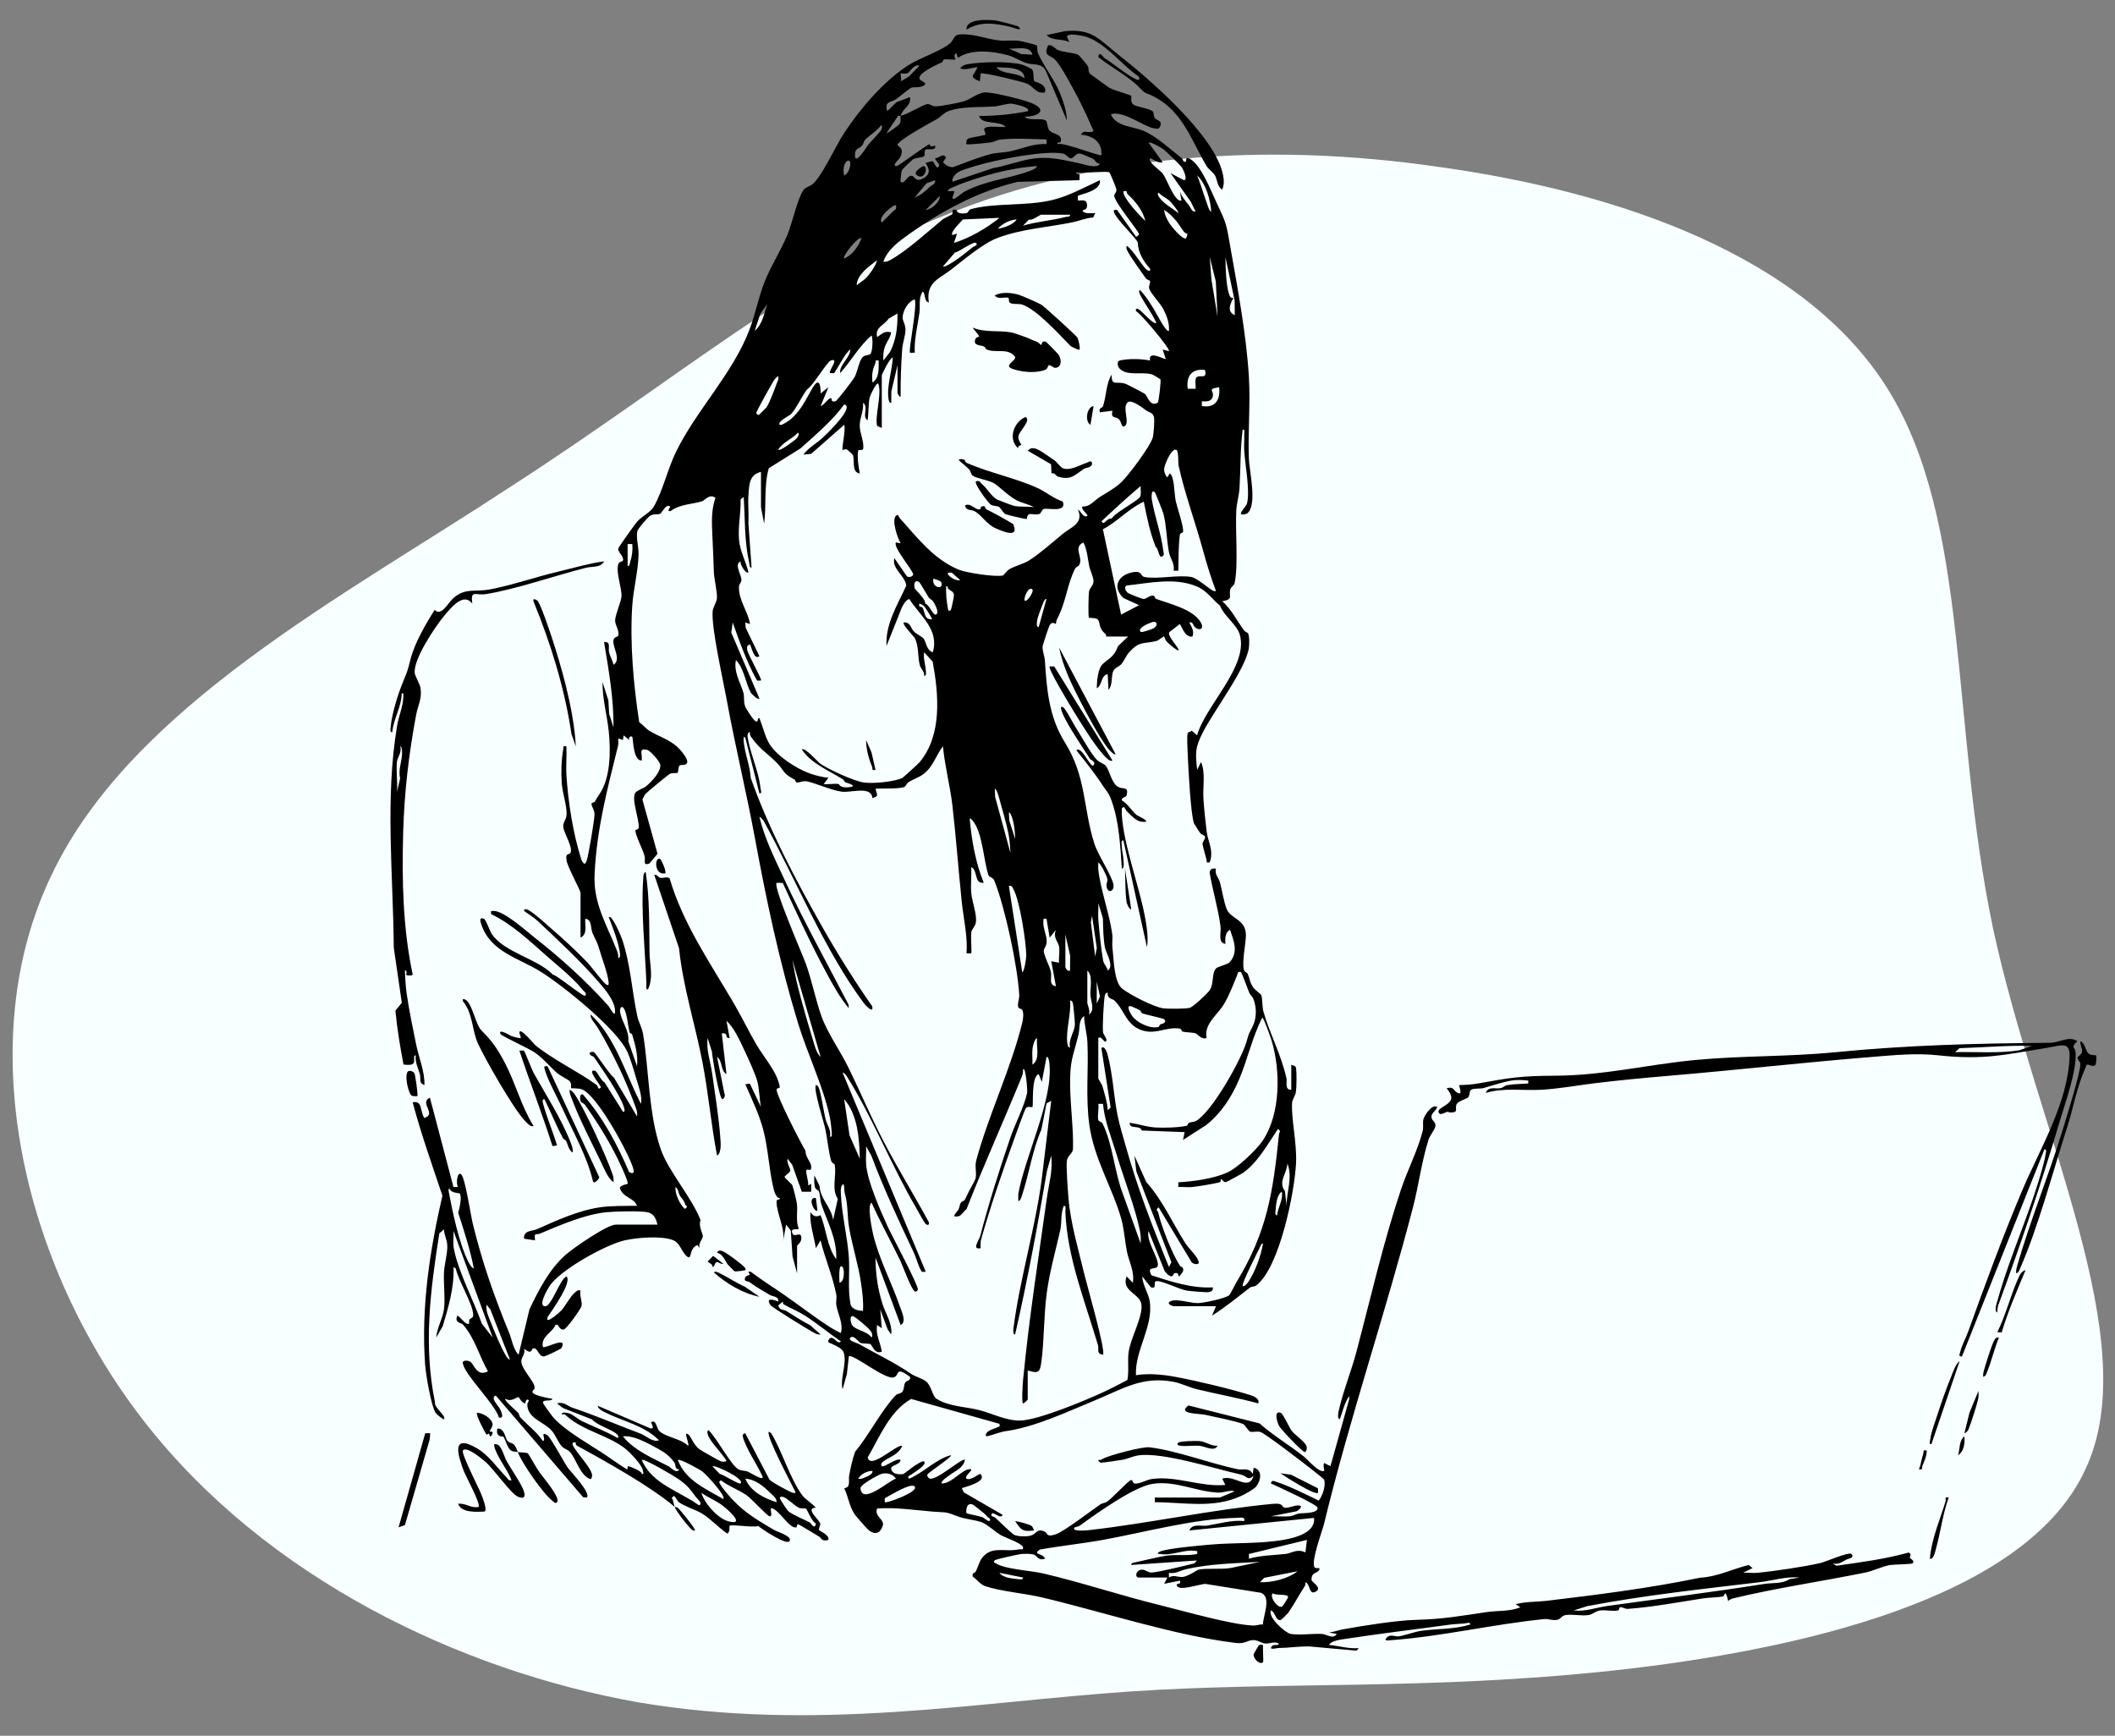<?xml version="1.0" encoding="utf-8"?>
<svg xmlns="http://www.w3.org/2000/svg" width="290" height="238" viewBox="0 0 290 238" fill="none">
<rect x="0" y="0" width="290" height="238" fill="#808080" stroke="none"/>
<g clip-path="url(#clip0_570_3920)">
<path d="M258.867 53.38C270.18 71.619 267.396 99.129 273.258 127.204C279.298 155.335 294.218 183.91 285.941 201.47C277.786 219.264 246.555 226.278 221.168 229.061C195.602 231.788 176.001 230.518 154.967 231.929C133.933 233.341 111.823 237.546 87.441 233.402C63.115 229.08 36.517 216.409 19.765 194.893C3.013 173.377 -4.015 142.781 7.128 119.858C18.093 96.879 47.174 81.75 69.929 66.785C92.806 52.054 109.3 37.666 129.509 29.535C149.54 21.348 172.93 19.307 197.48 22.917C222.086 26.348 247.553 35.14 258.867 53.38Z" fill="#F8FFFF"/>
<path d="M92.511 206.624C89.336 203.882 83.066 200.382 79.117 198.228C78.894 198.107 78.972 197.826 78.954 197.812C78.796 197.687 78.393 197.768 78.531 198.127C78.891 199.069 81.491 201.654 81.162 202.471C81.088 202.655 81.121 202.891 80.795 202.747C79.524 202.186 78.984 200.043 78.182 199.122C77.857 198.747 77.391 198.673 77.096 198.378C76.51 197.79 76.212 196.785 75.6 196.111C74.558 194.964 72.278 194.458 72.305 192.554C72.308 192.35 72.561 192.061 72.504 192.004C72.108 191.61 72.049 192.454 71.97 192.434C71.472 192.31 71.17 191.559 71.1 191.564C70.684 191.591 70.159 192.286 69.277 191.789C69.048 191.967 70.879 193.529 71.051 193.72C71.228 193.916 71.198 194.176 71.292 194.28C72.296 195.378 73.628 196.359 74.442 197.591C74.971 197.406 73.945 196.15 75.047 196.78C75.456 197.015 77.331 200.483 77.817 201.193C78.226 201.79 81.078 204.711 80.462 205.333L79.963 205.297L67.982 191.356C67.138 191.628 68.358 192.76 68.578 193.237C68.746 193.6 69.191 194.546 68.42 194.365C67.808 192.418 63.783 188.61 63.464 186.951C63.366 186.439 64.113 186.554 64.399 186.662C65.002 186.89 65.291 188.871 66.909 188.025C65.673 185.886 65.164 183.566 63.476 181.611C63.273 181.377 62.252 181.392 62.714 180.391C63.147 180.552 63.919 181.846 64.326 181.463C64.355 181.436 64.264 181.085 64.397 180.899C64.518 180.727 64.891 180.757 64.884 180.288C64.862 178.8 62.826 175.583 62.5 173.938L62.179 173.724C62.31 176.494 61.486 179.205 60.713 181.829L59.812 183.399C59.907 182.085 60.748 180.689 60.887 179.423C61.056 177.891 60.804 176.053 60.877 174.467C60.93 173.311 61.361 171.98 61.332 170.818C61.31 169.916 60.891 169.417 60.885 168.564L60.242 169.102C59.012 176.854 58.034 184.473 59.645 192.274C59.45 192.948 61.245 194.173 60.883 194.582C60.785 194.694 59.89 193.958 59.721 193.703C59.119 192.795 58.387 188.427 58.296 187.171C57.719 179.26 58.921 171.534 60.658 163.94C59.237 159.683 57.727 155.45 56.584 151.146C58.002 150.842 57.553 152.451 58.195 153.294C59.941 152.705 57.422 151.236 58.947 150.5L62.177 162.758L62.82 162.755C62.477 162.445 62.69 160.497 63.248 161.037C63.795 161.565 64.545 166.643 64.817 167.75C66.156 173.211 67.7 177.578 69.812 182.756C70.2 183.709 70.373 185.023 71.105 185.764L72.601 179.519C73.869 176.857 75.349 173.982 77.591 172.024C78.629 171.117 83.231 167.917 84.442 167.917H90.143C89.954 167.097 89.669 166.377 88.734 166.207C87.663 166.014 84.347 166.1 83.168 166.214C80.179 166.503 76.78 167.998 74.04 169.142C73.463 169.384 73.226 168.877 73.362 170.069L71.857 169.849C71.733 168.677 72.992 168.824 73.624 168.542C76.262 167.362 79.363 165.948 82.279 165.539C83.896 165.313 85.71 165.353 87.346 165.335C86.914 164.176 85.373 164.246 84.981 162.859C85.161 162.468 86.007 162.366 86.051 162.322C86.203 162.168 85.439 160.488 85.3 160.178C83.871 157 82.183 154.287 80.214 151.491C80.049 151.257 79.659 151.187 79.601 150.989C79.549 150.808 79.421 149.92 79.922 150.071C82.65 153.178 84.625 156.89 86.252 160.693C87.303 161.295 86.792 160.052 86.525 159.385C85.672 157.254 81.809 150.136 79.772 149.356C79.34 149.191 78.372 149.251 78.32 149.2C78.25 149.13 78.421 148.554 78.102 148.232C77.916 148.044 76.755 147.446 76.458 147.188C75.363 146.238 74.536 145.14 73.247 144.263C72.511 143.761 68.757 142.048 68.633 141.787C68.222 140.927 69.988 142.009 70.094 142.048C70.338 142.137 71.309 142.42 71.427 142.326L71.208 141.579C71.237 140.75 73.215 143.149 73.378 143.286C75.577 145.146 79.336 146.952 81.819 148.772C82.013 148.913 81.962 149.556 82.397 149.103C82.35 148.742 80.291 146.443 81.637 146.842C81.844 146.904 82.464 148.246 82.886 148.395L85.414 152.433C85.805 152.487 85.592 151.983 85.533 151.776C85.071 150.167 82.508 146.507 81.466 144.978C81.345 144.8 80.996 144.772 80.894 144.583C80.694 144.212 81.237 144.194 81.431 144.257C81.644 144.327 83.661 147.465 84.176 147.749L87.345 153.078C87.394 152.697 87.357 152.379 87.228 152.015C85.862 148.186 84.035 144.42 81.971 140.927C81.641 140.37 80.848 139.615 81 139.103C84.436 142.317 85.748 147.245 87.886 151.358C88.097 150.271 87.525 148.857 87.199 147.744C86.897 146.714 86.447 145.135 86.01 144.202C84.525 141.039 77.317 135.257 74.269 133.313C71.272 131.401 67.404 130.612 66.064 126.939C65.891 126.466 65.593 125.657 66.371 125.986C66.617 126.089 67.162 127.656 67.425 128.051C69.13 130.611 73.674 131.431 75.814 133.641C76.426 133.734 80.02 136.771 80.247 136.521C80.542 136.195 80.029 135.898 79.89 135.724C78.57 134.073 76.579 132.507 75.033 131.144C72.675 129.066 70.183 126.688 67.341 125.337C67.317 124.923 67.243 124.904 67.668 124.9C69.11 124.887 72.126 127.635 73.312 128.563C76.833 131.319 80.471 134.601 83.473 137.98C83.549 138.065 84.31 139.527 84.338 138.777C84.392 137.354 83.078 135.801 82.18 134.757C79.621 131.782 76.482 128.879 73.719 126.274C73.259 125.84 72.409 125.284 71.859 124.908C71.815 124.51 72.317 124.69 72.501 124.804C73.606 125.484 74.733 126.591 75.697 127.416C77.342 128.823 78.958 130.338 80.471 131.895C81.007 132.446 82.785 134.825 83.153 135.016C83.572 135.232 83.452 134.737 83.428 134.527C83.293 133.368 82.581 131.534 82.235 130.342C81.815 128.898 81.7 129.02 81.231 127.904C80.968 127.276 81.167 126.013 80.248 125.986C80.178 126.911 80.6 128.069 79.601 128.565V122.437C79.601 122.052 77.718 118.724 77.674 117.897C77.52 116.919 78.01 117.244 78.198 116.959C78.653 116.266 77.315 114.264 77.232 113.382C77.171 112.737 77.659 112.41 77.689 111.691C77.741 110.482 77.113 108.684 77.022 107.382C76.921 105.92 76.975 104.092 77.242 102.655C77.307 102.304 77.102 102.284 77.664 102.333C77.726 103.649 77.581 104.992 77.667 106.307C77.912 110.066 78.564 114.238 79.7 117.822C79.78 118.076 79.935 118.286 80.139 118.455C80.28 118.353 80.352 118.254 80.416 118.091C80.683 117.415 81.508 112.444 81.517 111.659C81.524 111.056 81.084 110.535 81.096 110.195C81.1 110.061 81.455 110.071 81.549 109.922C81.82 109.495 81.802 109.455 82.186 108.901C83.741 106.661 83.74 102.91 83.471 100.292C83.24 98.043 82.585 95.809 82.615 93.517L83.419 96.043L83.523 97.874L84.117 99.75C84.166 95.804 83.467 91.902 82.827 88.033C83.832 87.951 83.349 88.825 83.524 89.487C83.677 90.065 83.997 90.567 84.122 91.149C85.247 90.428 83.968 88.735 84.106 87.816C84.185 87.284 84.719 87.367 84.776 87.13C84.944 86.443 84.313 85.697 84.345 85.04C84.385 84.23 85.151 82.541 85.216 81.799C85.314 80.692 84.278 78.088 84.877 77.167C84.979 77.01 85.394 77.015 85.429 76.823C85.543 76.217 84.65 75.713 84.79 75.176C84.846 74.961 87.049 71.896 87.351 71.539C87.984 70.792 89.188 70.272 89.645 69.472C90.851 67.362 91.583 64.217 92.683 61.971C95.519 56.178 100.491 51.212 102.773 45.178C103.552 43.118 104.003 40.75 104.84 38.642C105.708 36.458 107.024 34.428 107.933 32.272C108.599 30.693 109.347 27.269 110.14 26.092C110.466 25.607 111.195 25.565 111.666 25.028C113.128 23.359 114.474 20.182 115.785 18.188C117.981 14.843 121.198 11.094 124.585 8.921C126.099 7.95 129.071 6.97 130.235 5.968C131.01 5.301 130.544 4.651 132.193 4.7C133.883 4.751 135.44 5.374 136.962 5.54C137.872 5.64 138.794 5.496 139.704 5.594C140.04 5.631 142.089 6.135 142.175 6.242C142.263 6.351 142.173 6.923 142.323 7.275C143.09 9.084 144.591 10.904 145.364 12.839C145.822 13.984 146.271 15.296 146.29 16.533L143.374 9.668C142.772 8.566 141.656 8.956 140.735 8.649C139.934 8.383 139.038 7.79 138.167 7.561C136.097 7.014 133.16 6.663 131.34 7.932L131.129 7.29C130.608 7.516 131.055 8.122 131.02 8.146C130.874 8.245 129.842 8.066 129.45 8.155C129.297 8.19 129.29 8.48 129.127 8.558C128.532 8.84 125.823 10.006 126.082 10.817C126.186 11.14 127.251 11.318 126.719 11.699C126.194 12.075 125.429 11.889 124.94 12.031C124.746 12.088 123.225 13.361 122.831 13.62C122.132 14.081 121.243 13.854 121.658 15.242L122.908 14.022L124.778 13.309C124.956 14.555 123.817 14.771 123.488 15.888C123.39 15.915 123.225 15.83 123.109 15.933L121.554 18.254C121.632 18.336 123.246 17.185 123.368 16.957C123.602 16.517 123.408 16.159 123.488 15.888C124.658 15.574 126.506 14.375 127.129 14.267C127.466 14.209 127.787 14.586 128.298 14.585C128.943 14.583 131.476 14.104 132.145 13.898C133.046 13.621 134.09 12.736 135.023 12.671C136.057 12.599 140.208 13.646 141.32 14.084C143.741 15.038 142.476 16 140.484 15.995C141.028 16.652 142.964 16.08 143.446 16.581C143.568 16.708 143.614 17.391 143.796 17.747C144.178 18.494 145.706 18.206 145.442 19.418C145.391 19.651 144.906 19.401 145.001 19.757C145.854 19.46 150.817 21.498 151.022 21.264C151.125 19.445 149.876 18.626 148.227 18.467C148.525 17.653 149.465 18.428 149.941 17.938C149.288 16.464 148.624 14.979 147.879 13.55C147.239 12.323 145.545 9.088 144.708 8.227C143.945 7.442 143.038 7.782 143.713 6.214C144.341 6.079 144.565 6.665 145.097 6.87C145.982 7.211 147.197 7.205 147.841 7.512C147.977 7.576 149.04 8.854 149.156 9.058C149.332 9.366 149.168 9.804 149.448 10.101C149.559 10.22 151.786 11.824 152.066 12.004C152.682 12.399 154.983 12.996 155.084 13.122C155.245 13.322 154.876 13.971 155.449 14.371C155.829 14.636 157.746 14.902 158.076 15.293C158.222 15.467 158.17 15.926 158.324 16.169C158.504 16.451 159.082 16.486 159.163 16.886C159.195 17.047 159.03 17.571 158.841 17.62C157.476 17.972 154.233 15.015 152.315 15.676C153.024 17.344 155.235 17.32 156.663 17.887C158.562 18.642 160.406 20.436 162.054 21.698C162.236 21.838 162.22 22.424 162.624 22.098C162.676 22.056 162.539 21.546 162.961 21.696C164.582 22.273 166.132 26.382 166.86 27.907C168.198 30.708 168.143 30.713 168.691 33.818C169.699 39.523 170.901 45.932 171.245 51.693C171.463 55.349 171.1 59.202 171.238 62.882C171.302 64.589 172.418 69.199 171.05 70.366C170.85 70.537 170.281 70.598 170.173 70.506C169.952 70.317 170.897 69.381 170.98 69.057C171.429 67.302 170.72 63.736 170.604 61.796C170.561 61.082 170.63 60.361 170.602 59.646C170.591 59.385 170.764 58.846 170.389 58.896C170.045 61.577 170.116 64.278 169.954 66.957C169.897 67.895 169.57 69.009 169.517 69.96C169.362 72.735 169.806 77.325 169.308 79.858C169.216 80.325 168.798 80.457 168.708 80.763C168.408 81.776 169.222 82.147 167.591 82.44C168.878 83.58 169.594 85.112 170.602 86.467C170.737 86.65 171.067 86.726 171.131 86.85C171.329 87.231 171.301 88.232 171.258 88.689C170.987 91.508 166.428 97.463 164.927 100.423C163.876 102.498 163.88 103.188 164.15 105.556L164.686 104.484C165.328 106.039 164.899 107.866 165.01 109.534C165.103 110.926 165.28 112.643 165.455 114.035C165.629 115.428 166.471 116.658 165.867 118.246C165.294 118.297 165.519 118.255 165.443 117.922C165.321 117.383 164.893 116.029 164.893 115.68C164.893 115.326 165.324 115.083 165.217 114.716C165.148 114.48 164.708 114.444 164.566 114.226C164.436 114.027 163.753 112.994 163.724 112.918C163.248 111.637 162.942 105.291 162.859 103.514C162.829 102.872 162.725 101.022 162.849 100.544C162.908 100.315 163.273 100.384 163.399 100.181L164.145 100.828C165.206 96.828 171.322 91.271 169.969 86.944C169.558 85.63 167.81 84.425 167.298 83.069C166.18 82.119 165.448 80.964 164.05 80.389C161.038 79.151 157.597 79.943 154.465 80.286C154.089 80.539 154.35 80.996 154.586 81.249C154.731 81.404 156.571 82.111 156.743 82.126C157.249 82.172 157.575 81.566 158.197 81.683C158.341 81.711 158.346 82.048 158.5 82.106C160.384 82.809 163.606 83.518 164.646 85.349C165.149 86.234 164.515 86.555 163.829 85.986C163.606 85.801 163.618 85.21 163.072 85.348C163.392 85.987 163.786 86.556 163.5 87.28C162.496 87.391 162.212 86.244 161.777 85.563L160.327 86.678C159.985 87.251 161.839 88.912 161.563 89.216C160.996 88.906 160.511 88.492 160.049 88.041C159.754 87.753 159.659 87.307 159.624 87.281C159.526 87.209 158.876 87.802 158.608 87.873C156.797 88.351 156.281 87.79 154.763 89.51C154.433 89.884 154.145 90.606 153.744 91.075C153.494 91.368 152.844 91.572 152.644 92.018C152.324 92.732 152.604 93.928 151.991 94.59L151.882 92.441C150.922 92.614 151.178 93.917 150.381 94.375C150.406 93.444 150.519 91.657 151.222 91.026C152.124 90.217 152.746 90.078 153.302 88.59L154.681 87.28H151.669C151.651 87.28 151.706 87.032 151.59 86.935C150.547 86.067 150.923 85.426 150.545 84.966C150.301 84.669 149.382 84.76 149.313 84.69C149.189 84.565 149.251 81.548 149.314 81.163C149.417 80.542 149.946 80.283 149.941 79.676C149.937 79.116 149.484 78.253 149.357 77.658C149.126 76.58 149.092 75.427 148.551 74.38C147.075 75.075 148.534 76.342 148.002 77.432C147.878 77.685 147.545 77.702 147.414 77.965C146.232 80.342 146.259 82.373 144.915 84.947C144.81 85.147 144.798 85.536 144.776 85.558C144.728 85.603 144.342 85.123 143.949 85.687C143.815 85.878 142.973 88.415 142.957 88.67C142.921 89.263 143.238 90.01 143.276 90.617C143.53 94.674 143.857 98.327 146.001 101.774C148.981 106.566 148.476 110.687 150.051 115.669C150.541 117.218 152.431 120.024 152.658 121.246C152.855 122.311 151.767 122.601 151.714 121.369C151.703 121.116 151.885 120.843 151.843 120.549C151.786 120.15 150.991 118.512 150.597 118.245C150.604 118.564 150.559 118.894 150.593 119.214C150.879 121.937 152.116 125.231 152.504 128.056C152.592 128.695 152.454 129.352 152.532 129.963C152.732 131.522 152.722 134.699 153.898 135.584C154.988 136.405 158.146 138.067 159.511 138.254C160.139 138.34 162.561 138.335 163.127 138.191C163.592 138.072 165.58 136.218 165.87 135.771C166.476 134.835 166.122 133.499 166.717 132.805C166.988 132.489 168.338 132.283 168.676 131.866C169.823 130.455 169.148 128.965 168.663 127.492C167.934 127.844 167.996 128.75 168.018 129.427C166.934 129.224 167.473 127.951 167.347 126.982C167.025 124.51 166.259 122.099 165.863 119.639C165.914 119.123 166.262 119.045 166.729 119.104C166.516 119.859 167.062 120.294 167.232 120.86C167.588 122.046 167.741 123.469 168.193 124.632C168.734 126.023 170.838 126.008 170.834 128.245C170.831 129.368 170.253 131.998 170.561 132.991C170.669 133.34 170.984 133.306 171.095 133.563C171.39 134.242 171.338 134.64 171.84 135.398C172.046 135.709 172.909 136.314 172.953 136.47C173.123 137.078 173.048 138.046 173.242 138.722C174.109 141.758 175.607 144.43 176.392 147.83C176.519 148.38 176.099 149.445 177.055 149.425V145.985C177.369 146.156 177.663 146.09 177.718 146.512C177.802 147.168 177.788 149.081 177.688 149.734C177.606 150.268 177.197 150.691 177.163 151.245C177.033 153.391 177.835 156.718 177.71 159.433C177.528 163.379 175.468 173.766 172.265 176.242C171.985 176.458 171.575 176.407 171.415 176.531C169.67 177.877 168.05 179.218 166.19 180.388L166.729 179.099H161.028C160.681 179.099 159.802 178.722 160.545 178.396C161.349 178.044 163.282 178.691 164.244 178.676C165.043 178.663 167.925 178.05 168.531 177.61C168.653 177.521 169.389 176.058 169.534 175.819C173.742 168.889 174.545 163.552 175.364 155.579C175.4 155.226 175.711 155.118 175.227 154.805C173.885 156.778 172.442 159.433 170.438 160.813C170.19 160.983 168.221 162.065 168.089 162.086C167.757 162.138 167.507 161.591 167.378 161.684C167.36 161.697 167.452 162.046 167.23 162.11C166.572 162.299 164.153 162.697 163.404 162.766C162.81 162.821 162.165 162.714 161.565 162.756V162.113C163.632 161.991 166.393 161.622 168.287 160.767C169.694 160.132 172.313 157.65 173.17 156.35C175.599 152.666 175.593 146.825 174.378 142.747C174.248 142.31 173.283 139.538 173.075 139.538C171.69 142.226 171.053 145.343 169.846 148.133C168.819 150.509 167.396 152.687 165.354 154.286L162.212 156.306L162.426 155.233L156.552 155.011C156.314 154.185 154.835 154.925 154.898 153.943C156.082 154.117 157.229 154.522 158.437 154.595C159.556 154.664 161.632 154.609 162.703 154.363C162.872 154.325 162.871 154.016 163.02 153.956C163.326 153.833 163.717 153.853 163.977 153.709C166.177 152.486 170.242 145.24 170.935 142.771C171.321 141.397 171.255 141.768 171.745 140.77C172.335 139.571 172.327 138.127 171.834 136.905C171.714 136.608 171.414 136.421 171.301 136.147C171.122 135.709 170.285 133.398 170.166 133.301C170.033 133.191 169.654 133.257 169.686 133.573C169.157 134.877 168.589 136.364 167.89 137.577C166.959 139.192 165.067 140.336 165.436 142.329C164.751 142.588 164.182 141.773 163.98 141.704C163.498 141.54 162.698 141.578 162.158 141.454C161.969 141.411 162.07 141.073 161.687 141.023C159.944 140.795 158.598 141.801 156.849 141.346C154.436 140.718 154.291 138.648 152.822 137.199C152.523 136.904 151.807 137.026 151.882 136.095C151.59 136.132 151.506 136.387 151.464 136.641C151.336 137.396 151.137 140.884 151.249 141.568C151.298 141.867 151.876 142.501 151.668 142.759C151.402 143.089 151.022 141.932 150.594 142.33V147.813C150.594 148.008 151.081 148.631 151.17 148.957C151.459 150.022 151.831 151.108 151.886 152.221L152.284 151.861L151.021 143.73C151.363 143.276 151.745 144.175 151.819 144.434C152.579 147.117 152.681 150.169 153.231 152.918C153.522 154.371 153.974 155.781 154.36 157.165C155.939 162.84 158.062 168.283 160.277 173.723L160.62 173.075L155.821 160.65L155.544 158.457L157.179 162.088C159.425 164.583 160.765 167.691 162.545 170.486C163.04 171.263 164.125 172.172 164.355 172.979C164.511 173.526 163.61 173.337 163.396 173.076L158.877 165.554C158.337 165.93 158.74 165.955 158.81 166.26C159.254 168.206 160.72 171.903 161.79 173.561C161.934 173.784 162.291 173.609 162.23 174.259C162.219 174.382 161.719 175.021 161.672 175.017C161.479 174.999 161.736 174.393 161.025 174.58C160.875 174.619 160.808 175.668 159.703 174.299L157.479 168.779C157.146 170.169 158.787 172.327 158.765 173.416C158.746 174.335 157.074 173.383 157.892 174.869C160.617 175.742 163.388 176.665 166.297 176.52C166.363 176.935 166.125 177.095 165.757 177.164C165.41 177.23 163.177 177.037 162.737 176.96C161.633 176.769 159.553 175.68 158.661 175.655C157.916 175.634 158.817 176.796 157.81 176.509L156.618 175.015C156.657 176.154 157.472 177.331 157.641 178.398C158.188 181.863 155.586 185.146 155.757 188.561C157.485 188.274 159.48 188.472 161.219 188.798C164.2 189.358 168.51 190.384 171.424 191.284C171.915 191.436 172.75 191.778 172.535 192.43C169.74 191.668 166.878 191.153 164.062 190.473C163.148 190.253 161.927 189.664 160.969 189.479C156.61 188.636 153.947 190.446 150.116 192.019C146.381 193.553 141.93 195.672 137.934 196.228C136.983 196.36 136.15 196.783 135.214 196.949C134.925 196.203 136.362 195.931 136.763 195.704C137 195.57 137.134 195.728 137.041 195.227L124.933 191.818C121.969 193.499 120.63 197.018 118.972 199.835C119.358 201.572 122.85 198.062 123.702 198.238C123.254 199.389 122.098 199.727 121.179 200.331C120.879 200.528 120.713 200.819 120.907 201.031C121.157 201.305 122.917 199.853 123.487 200.173C123.43 200.857 122.131 200.892 122.191 201.357C122.291 202.139 123.199 202.195 123.819 202.124C123.933 202.111 125.066 201.199 125.328 201.035C125.518 200.916 126.537 200.207 126.713 200.387C127.164 200.85 125.288 201.918 124.962 202.179C124.801 202.307 124.265 202.427 124.672 202.754C126.686 201.882 128.329 200.071 130.372 199.528C130.658 199.742 127.212 201.907 127.146 202.218C127.101 202.429 127.316 202.69 127.486 202.741C128.44 203.026 131.962 199.828 132.307 200.172C132.08 201.297 131.014 201.646 130.214 202.258C129.864 202.526 129.112 202.976 129.082 203.396C130.359 203.508 131.79 201.611 132.843 201.458C133.896 201.305 132.095 202.365 132.524 202.751C133.065 203.053 134.183 202.105 134.353 202.112C134.522 202.118 134.73 202.435 134.571 202.755C134.271 203.359 132.56 203.841 131.876 204.045L132.156 204.626L137.469 207.7C137.282 208.321 136.412 207.455 136.076 207.479C135.621 207.926 136.281 207.916 136.498 208.122C136.935 208.537 138.689 210.244 139.033 210.434C139.511 210.699 140.917 210.736 141.469 210.509C142.186 210.214 142.194 209.555 143.234 209.995C143.665 210.177 143.381 210.848 144.774 210.372C145.892 209.99 149.581 207.172 150.82 206.31C151.142 206.086 151.552 206.079 151.808 205.898C152.509 205.4 154.646 203.122 155.007 202.969C155.411 202.798 155.199 203.405 155.641 203.423C156.349 203.452 157.226 202.875 158.039 202.776C161.453 202.362 164.612 203.911 168.018 203.611L167.589 202.754C169.252 202.13 171.266 204.592 171.89 202.322C171.109 203.124 170.946 202.366 170.188 202.197C166.563 201.389 159.421 199.078 156.106 199.555C155.302 199.671 154.576 200.046 153.914 200.157C153.506 200.225 151.085 200.586 150.937 200.559C150.779 200.529 150.522 200.24 150.594 200.174C150.877 200.23 151.002 200.142 151.228 200.016C152.075 199.541 156.627 198.331 157.594 198.446C161.346 198.894 165.797 200.628 169.649 201.446C170.432 201.612 171.224 201.155 171.785 202.106L171.893 201.247C173.163 201.533 172.887 203.037 172.227 203.84C171.905 204.232 170.607 204.923 170.098 205.153C166.293 206.875 162.368 205.982 158.337 205.976L158.338 205.332H167.266L169.308 204.474C168.571 204.281 167.716 204.692 167.075 204.664C163.991 204.532 161.228 202.994 158.071 203.452C155.516 203.824 150.345 207.52 148.083 209.174C147.862 209.336 147.4 209.388 147.367 209.42C146.756 210.026 148.926 209.848 149.169 209.821C157.646 208.869 166.065 206.99 174.584 206.195C176.044 206.059 175.688 206.653 176.157 206.727C176.663 206.806 177.322 206.465 177.832 206.428C178.828 206.356 178.269 206.946 177.761 207.22L174.259 207.91C175.138 207.865 176.054 207.993 176.929 207.895C177.342 207.849 177.697 207.593 178.073 207.532C178.691 207.433 180.766 207.559 180.66 206.724C180.602 206.277 175.097 203.796 174.258 203.394C174.305 203.169 174.416 202.994 174.679 203.077C176.77 203.729 178.85 204.804 180.821 205.754C181.353 205.076 181.801 203.73 181.574 202.905C181.549 202.813 180.354 201.868 180.117 201.679C179.087 200.856 173.491 196.541 172.816 196.346C172.334 196.207 171.803 196.403 171.401 196.303C171.223 196.258 170.705 195.357 170.427 195.246C169.441 194.852 166.485 194.255 165.272 193.994C164.367 193.798 161.318 193.901 162.961 192.708L172.694 195.167C174.598 196.845 176.861 198.188 178.823 199.745C179.325 200.143 180.898 202.024 181.571 201.675C181.619 201.65 181.358 200.843 181.574 200.602L182.428 201.033L184.992 191.868C185.024 191.244 184.971 191.446 184.747 191.839C184.262 192.691 184.058 193.668 183.72 194.58C183.309 194.591 183.51 193.671 183.558 193.45C184.136 190.841 185.293 187.978 185.99 185.343C187.958 177.9 189.664 170.367 192.106 163.072C193.006 160.385 194.365 157.828 195.075 155.073C195.21 154.548 195.043 153.986 195.176 153.455C195.306 152.935 196.397 151.294 197.061 151.793C196.902 152.378 196.123 152.611 196.309 153.322C196.407 153.696 196.889 153.863 196.815 154.425C196.755 154.882 196.065 155.666 195.864 156.293C194.953 159.152 194.507 162.605 193.737 165.564C189.941 180.145 185.056 194.446 181.521 209.046C181.31 209.915 179.581 214.48 180.331 214.973C180.506 215.088 180.962 214.908 180.925 215.116C180.796 215.831 179.806 215.388 179.832 216.63C179.839 216.939 181.327 217.675 180.463 218.205C179.428 218.839 179.706 217.18 178.992 216.945C179.03 217.22 178.991 217.355 178.841 217.584C178.12 218.686 177.315 220.19 176.631 221.147C176.592 221.204 175.71 222.092 175.643 222.109C174.859 222.307 174.919 221.035 174.259 220.816C173.814 221.744 176.236 223.898 176.956 224.031C178.124 224.246 179.964 223.969 181.254 224.035C181.853 224.065 182.822 224.832 183.291 224.043L182.218 223.829C182.855 223.785 183.447 223.536 184.071 223.422C186.824 222.919 191.45 222.177 194.158 222.108C197.819 222.015 200.323 221.565 203.847 221.041C205.376 220.814 207.003 220.992 208.461 220.383L207.819 219.958C209.175 219.591 210.635 219.665 211.99 219.504C219.037 218.665 226.154 217.773 233.12 216.326C235.376 216.224 237.568 215.137 239.773 214.58L240.301 215.007L239.011 215.653C239.679 215.613 240.389 215.722 241.053 215.653C243.442 215.403 247.292 214.843 249.61 214.315C250.263 214.166 253.529 212.739 253.855 213.076C254.372 213.609 253.39 213.731 253.215 213.822C252.533 214.176 252.175 214.558 251.275 214.367L251.808 214.686C255.136 214.21 258.48 213.776 261.713 212.876C262.208 213.137 261.839 213.429 261.86 213.612C261.865 213.658 262.612 214.006 262.247 214.364C262.135 214.473 259.563 214.518 259.137 214.59C258.15 214.758 256.766 215.414 255.846 215.602C249.807 216.839 243.667 217.707 237.671 219.153C237.412 219.215 237.159 219.336 236.966 219.524C236.527 217.686 236.465 218.836 236.29 218.882C235.665 219.043 234.348 219.035 233.584 219.153C230.269 219.665 226.525 220.363 223.199 220.602C222.844 220.627 222.454 220.339 222.151 220.374C222.01 220.39 222.039 220.771 221.871 220.812C221.207 220.978 220.112 220.705 219.34 220.828C218.774 220.919 218.375 221.357 217.808 221.447C216.826 221.604 215.521 221.283 214.598 221.463C214.121 221.557 213.991 222.01 213.517 222.103C212.899 222.223 212.264 221.95 211.79 221.997C204.779 222.69 197.796 224.372 190.711 224.898C190.506 224.913 190.04 225.006 189.964 224.795C190.49 223.889 191.221 224.449 191.794 224.366C192.625 224.245 194.001 223.738 194.814 223.621C197.027 223.303 199.373 223.432 201.578 222.748C201.622 222.343 201.127 222.574 200.89 222.596C200.241 222.656 199.476 222.672 198.893 222.753C194.119 223.409 189.291 223.978 184.503 224.711C183.8 224.819 182.59 224.94 182.218 225.544C183.589 225.66 184.916 226.11 186.306 225.978L185.992 226.334L179.538 225.753C178.082 225.729 176.676 225.951 175.219 225.971C175.104 225.972 173.95 226.297 174.364 225.761C174.566 225.499 174.94 225.553 175.225 225.546C175.563 225.362 175.023 225.221 174.911 225.215C174.405 225.19 173.98 225.384 173.508 225.348C172.885 225.302 172.484 224.851 171.789 224.883C170.956 224.922 170.735 225.428 169.474 225.276C161.011 224.258 151.241 221.003 142.819 219.018C140.514 218.475 137.161 218.187 135.098 217.489C134.39 217.249 133.969 216.568 133.381 216.179C133.25 215.594 133.656 215.73 133.789 215.48C134.043 215.005 134.29 214.158 134.536 213.791C135.861 211.819 137.738 212.881 139.738 212.434C140.035 212.367 140.361 212.62 140.266 212.109C139.98 211.537 137.835 210.841 137.211 210.477C136.53 210.078 135.332 208.991 134.615 208.726C133.649 208.37 132.402 208.342 131.174 207.865C129.463 207.199 129.73 207.42 127.9 207.266C125.354 207.053 122.832 206.654 120.26 206.839C119.857 208.002 121.331 208.286 121.037 209.21C120.705 210.249 120 210.475 119.141 209.845C118.952 209.706 117.355 207.885 117.19 207.64C116.458 206.548 116.316 205.235 115.755 204.058C116.708 203.937 116.299 203.002 116.442 202.269C116.65 201.196 116.875 200.071 117.256 199.042C119.095 196.86 120.908 193.287 122.833 191.298C123.075 191.049 123.497 191.11 123.72 190.84C123.996 190.506 123.911 189.917 124.12 189.569C124.289 189.286 124.929 189.312 124.777 188.78C122.69 187.266 123.401 188.544 122.571 188.851C121.416 189.277 116.906 185.537 116.39 185.98L116.12 188.4L115.531 190.495C115.159 188.969 116.148 187.018 115.699 185.487C115.462 184.679 113.684 184.164 113.592 184.042C113.482 183.894 113.701 183.478 113.907 183.445C114.505 183.349 114.753 184.385 115.312 183.939C113.651 182.805 112.086 181.495 110.407 180.408C109.576 179.869 108.41 179.384 107.511 178.876C107.344 178.781 107.328 178.627 107.35 178.457L106.71 178.988C106.899 179.729 107.426 179.519 107.828 179.761C108.851 180.377 109.937 181.137 111.062 181.688L112.515 182.968C112.147 183.022 111.889 182.887 111.579 182.724C110.842 182.336 105.858 179.26 105.66 178.969C104.961 177.944 105.9 178.129 106.706 178.455C106.806 177.727 105.99 177.807 105.589 177.574C104.611 177.005 103.706 176.485 102.78 175.805C102.537 175.627 101.899 175.79 102.194 175.124C102.296 174.893 102.692 174.885 102.807 174.767C102.86 174.714 102.315 174.256 102.94 174.373C104.454 175.532 106.08 176.539 107.649 177.631C109.751 179.096 111.709 180.628 113.891 182.024C114.068 182.137 115.247 182.829 115.312 182.754C115.638 181.395 114.87 180.142 114.679 178.98C114.6 178.495 114.754 177.936 114.665 177.489C114.161 174.936 113.116 172.565 112.514 170.068L111.873 171.142C111.596 169.517 111.01 167.816 111.116 166.198C111.576 166.794 111.804 166.908 112.514 166.625C113.311 168.541 113.409 171.028 114.665 172.648C114.771 169.859 113.478 167.632 112.624 165.121C112.438 164.576 112.475 163.824 112.284 163.354C112.195 163.136 111.853 163.163 111.747 162.781C111.599 162.245 111.655 161.691 111.655 161.144L112.366 162.584C112.465 164.413 113.943 165.44 114.24 167.271L114.877 164.377C113.956 163.047 114.757 161.094 114.444 159.684C114.414 159.548 114.072 159.549 113.942 159.081C113.573 157.748 113.428 155.946 113.102 154.537C112.893 153.634 111.501 149.293 111.872 148.78C111.998 148.761 112.14 148.898 112.195 148.992C112.545 149.601 112.958 152.583 113.226 153.552C113.424 154.266 113.996 154.982 113.808 155.875C114.169 155.931 114.043 155.353 114.029 155.117C113.999 154.561 113.868 153.565 113.752 153.027C112.878 148.974 110.622 144.258 109.39 140.185C106.839 131.759 105.103 123.536 103.506 114.886C102.333 108.537 100.775 102.19 99.61 95.772C99.113 93.033 97.522 86.112 97.718 83.783C97.763 83.249 98.279 82.569 98.303 81.997C98.343 81.01 97.91 79.412 97.879 78.367C97.827 76.652 97.757 75.103 97.675 73.408C97.591 71.695 97.513 69.87 98.104 68.253C97.233 67.661 96.679 68.606 96.229 68.744C94.925 69.144 93.225 69.114 91.965 70.074C91.291 70.201 91.998 69.531 91.862 69.435C91.299 69.036 90.749 70.356 90.516 70.448C90.094 70.615 89.714 70.403 89.16 70.711C88.837 70.891 87.498 72.443 87.398 72.818C87.175 73.654 87.581 74.974 87.558 75.99C87.502 78.378 86.846 80.724 86.691 83.079C86.35 88.246 86.871 93.954 87.646 99.03C88.023 99.267 88.7 100.001 89.001 100.186C90.231 100.941 91.712 101.362 92.868 102.407C93.272 102.771 94.375 104.02 94.221 104.572C94.044 105.034 93.404 104.808 93.196 104.953C92.982 105.102 93.025 105.873 92.911 105.963C92.799 106.052 92.224 105.942 91.867 106.098C91.662 106.188 88.59 108.714 88.459 108.919C88.313 109.149 88.192 109.392 88.086 109.642L90.157 117.073L89.025 118.413C88.08 118.721 88.554 118.022 88.37 117.33C88.148 116.492 87.094 114.486 87.124 113.853C87.13 113.712 87.567 113.823 87.585 113.416C87.636 112.28 86.515 109.441 87.135 108.681C87.437 108.311 88.26 108.086 88.556 107.84C89.298 107.226 90.661 105.832 90.536 104.851C90.485 104.447 89.183 102.906 88.704 102.811C87.519 102.574 88.109 103.283 87.989 104.267C86.797 104.386 86.816 101.189 86.698 101.044C86.535 100.842 86.111 101.09 86.268 101.473L85.515 100.829L85.408 101.475C84.358 101.012 84.935 101.463 84.752 102.213C83.269 108.286 81.843 113.462 81.528 119.849C81.328 123.876 83.173 126.734 84.595 130.348C84.728 130.685 84.793 131 84.766 131.361C85.187 131.363 84.964 130.477 84.923 130.235C84.673 128.776 83.985 127.152 83.475 125.771C83.898 125.292 85.207 128.503 85.301 128.781C86.462 132.226 86.642 135.865 87.393 139.377C87.561 140.165 88.014 140.815 88.179 141.817C89.009 146.859 88.902 152.73 90.626 157.649C91.656 160.584 94.869 164.216 96.056 167.293C95.723 168.135 96.388 169.138 96.374 169.53C96.36 169.891 95.676 170.515 95.948 171.141L95.628 170.713C94.404 171.187 94.912 172.846 94.222 172.298C93.399 171.645 93.307 170.414 92.231 170.022C90.591 169.424 87.431 169.685 85.718 170.054C83.136 170.61 76.721 174.141 75.305 176.412C75.008 176.886 73.707 179.13 74.764 179.107C75.638 179.087 76.747 175.454 77.661 175.013C78.536 175.724 75.645 179.762 75.116 180.53C74.572 181.865 76.788 179.88 76.915 179.748C77.46 179.183 78.315 177.567 78.871 177.19C79.109 177.029 79.167 176.832 79.599 176.949C79.419 177.633 79.893 178.498 79.729 179.101C79.614 179.521 77.699 182.205 77.309 182.284C76.598 182.427 76.641 181.39 76.162 181.683C75.676 182.777 74.138 183.262 74.438 184.688C74.727 184.988 77.956 183.049 76.971 184.859C76.907 184.976 74.748 186.006 74.556 185.99C73.713 185.917 73.792 184.682 73.038 184.9C72.935 184.929 72.916 185.865 71.857 184.905C72.089 185.526 71.522 186.143 71.481 186.549C71.368 187.68 73.438 189.489 73.3 190.355C73.268 190.556 72.922 190.689 73.025 190.926C73.203 191.333 75.172 191.726 75.727 191.788C75.716 192.23 74.463 191.811 74.442 192.322C74.437 192.436 75.53 193.949 75.731 194.194C77.21 195.991 80.483 197.835 82.466 199.131C83.633 199.894 84.757 200.736 85.949 201.464C86.109 201.506 86.002 200.991 86.156 201.031C86.442 201.105 88.078 201.73 87.992 202.106C88.35 202.165 88.19 201.84 88.15 201.62C88.001 200.78 86.248 198.993 85.505 198.453C83.162 196.748 79.983 196.16 77.75 194.204C77.489 193.975 77.443 193.858 77.019 193.935C77.008 193.502 77.899 193.745 78.103 193.819C78.619 194.009 79.277 194.609 79.841 194.878C81.444 195.641 83.115 196.265 84.656 197.16C84.876 197.114 84.79 196.868 84.661 196.725C84.021 196.016 81.929 195.495 81.173 194.621L77.186 193.059L76.373 192.434C77.333 192.139 77.818 192.795 78.477 193.015C81.657 194.075 84.847 195.461 87.823 196.572C88.572 196.851 89.519 197.817 90.354 197.486C88.355 195.449 85.444 194.906 82.99 193.664C82.636 193.485 82.012 193.211 81.963 192.756L89.191 195.856C89.889 195.966 89.213 195.056 89.28 195.013C89.993 194.563 90.007 195.842 90.421 196.236C91.29 197.06 93.445 197.282 94.336 198.236C94.648 198.133 93.551 195.998 94.438 196.733C94.686 196.939 95.193 198.184 95.837 198.67C96.097 198.866 98.69 200.34 98.858 200.382C99.014 200.421 99.545 200.477 99.604 200.281C99.025 199.303 97.578 197.879 97.14 196.938C97.043 196.729 96.879 196.221 97.13 196.088C98.239 197.065 100.176 200.868 101.262 201.472C101.652 201.689 102.166 201.617 102.594 201.808C102.852 201.924 104.842 203.18 104.55 202.434C103.891 200.935 102.18 198.449 101.848 196.956C101.788 196.688 101.949 196.565 102.183 196.516L105.508 202.88C105.784 203.226 108.32 204.599 108.746 204.691C108.897 204.724 109.117 204.728 109.07 204.582C108.567 203.521 104.995 196.875 105.416 196.301L105.743 196.51C107.241 198.99 108.308 202.697 109.97 204.981C110.413 205.589 111.367 206.136 111.867 206.731C110.284 206.752 112.379 208.415 112.465 208.907C112.514 209.186 112.19 209.576 112.323 209.814C112.387 209.93 113.774 210.483 113.588 211.137C112.653 211.432 112.624 210.868 112.353 210.717C111.853 210.439 109.629 209.023 109.389 208.986C109.272 208.969 109.304 209.409 109.162 209.434C108.245 209.593 107.016 207.289 105.948 206.84C105.295 206.565 106.134 207.939 105.522 207.908C105.21 207.892 103.061 205.499 102.383 205.029C101.269 204.257 99.93 203.805 98.853 202.971C98.693 203.143 98.524 203.096 98.675 203.387C98.69 203.417 99.017 203.927 99.037 203.954C101.322 206.934 103.089 207.987 106.23 209.83C106.506 209.993 108.85 210.709 108.21 211.352C107.735 211.83 104.504 209.698 103.973 209.238C103.308 209.494 100.287 208.964 100.045 209.211C99.964 209.295 100.152 210.088 99.715 210.272C98.5 209.443 97.466 208.26 96.21 207.5C95.41 207.016 93.969 206.606 93.099 205.982C92.818 205.78 92.729 205.322 92.399 205.122C91.919 205.458 92.21 205.448 92.261 205.686C92.299 205.869 92.456 206.487 92.507 206.622C92.534 206.646 92.756 206.621 92.926 206.736C93.183 206.908 95.449 209.714 95.303 209.846C94.925 209.925 94.772 209.653 94.548 209.421C94.047 208.901 92.738 207.235 92.507 206.622L92.511 206.624ZM141.559 7.505C141.288 6.162 139.333 6.772 138.334 6.648L140.04 7.412L141.559 7.505ZM126.07 9.012C125.288 8.737 124.721 9.953 124.427 10.051C124.133 10.149 123.562 10.034 123.487 10.087C123.444 10.118 123.67 10.913 123.491 11.161L124.614 10.508L126.07 9.012ZM140.914 15.246C141.407 14.711 138.953 14.221 138.66 14.213C137.994 14.195 136.994 14.553 136.287 14.6C134.354 14.727 131.606 14.567 129.889 15.299C129.428 15.496 128.811 16.144 128.496 16.317C127.788 16.705 123.056 19.265 123.063 19.87C123.065 20.098 124.166 20.233 123.362 21.681C123.296 21.8 122.168 22.817 122.951 22.769C123.222 22.753 126.818 20.009 127.473 19.766L127.596 20.089L128.22 19.979C128.418 20.766 127.186 20.322 126.916 20.52C126.659 20.708 126.914 21.251 126.676 21.438C126.453 21.614 125.639 21.606 125.226 21.822C125.07 21.904 123.768 23.163 123.685 23.304C123.594 23.458 123.429 24.869 123.49 24.922C123.973 25.351 124.377 24.113 124.922 24.1C125.521 24.086 125.414 25.075 126.577 24.463C128.123 23.65 126.855 22.444 126.931 22.346C126.961 22.308 127.765 22.095 127.866 22.11C128.051 22.137 128.232 22.871 128.544 22.985C129.183 22.582 128.26 22.142 128.221 21.702C128.819 21.673 129.281 20.913 129.725 21.593L129.298 22.235C129.632 22.652 130.123 22.916 130.664 22.927C132.382 22.293 134.137 21.556 135.917 21.112C136.75 20.905 137.728 20.926 138.558 20.742C140.228 20.371 141.744 19.644 143.497 19.762V19.119C141.393 19.072 139.267 18.916 137.166 19.135C136.705 19.184 136.303 19.47 135.838 19.528C135.387 19.584 132.658 19.895 132.525 19.762C132.445 19.683 132.492 19.163 132.734 19.005C132.901 18.896 135.019 18.556 135.107 18.473C135.217 18.37 134.915 17.851 134.938 17.713C135.037 17.13 137.327 17.498 137.902 17.396C137.079 16.473 134.591 17.173 134.245 15.895C136.485 15.906 138.73 15.688 140.913 15.246L140.914 15.246ZM120.847 17.779C120.929 17.629 121.017 17.222 120.802 17.183C120.259 17.952 119.19 18.564 118.607 19.181C118.425 19.374 118.409 19.734 118.211 19.965C117.906 20.322 117.312 20.344 117.247 20.949C117.011 23.137 118.846 20.108 119.047 19.849C119.415 19.377 120.607 18.219 120.847 17.779ZM159.552 20.491C159.268 20.278 157.719 19.364 157.48 19.55L159.415 22.236C158.882 22.461 158.193 21.863 157.697 21.698C157.326 22.221 159.089 23.338 159.413 23.789C159.991 24.592 160.579 26.32 161.236 27.082C161.437 27.316 161.643 27.571 161.998 27.501L161.779 26.215C161.994 26.926 162.54 27.546 162.995 28.121C163.271 28.469 163.432 29.105 163.934 29.006L163.279 27.666L160.493 23.738L162.321 24.703C162.939 24.714 162.221 23.216 162.086 23.006C161.874 22.674 159.931 20.774 159.552 20.49V20.491ZM149.879 21.774C149.704 21.68 148.2 21.055 148.105 21.047C147.439 20.986 147.277 21.711 146.831 21.709C146.446 21.707 146.254 21.155 145.752 21.056C143.425 20.601 137.515 21.756 135.056 22.4C134.275 22.605 132.23 23.166 131.617 23.479C131.095 23.745 130.492 24.281 130.59 24.922L136.143 23.056C137.968 22.759 140.094 21.915 141.9 21.715C144.206 21.46 145.798 21.959 147.885 22.365C148.475 22.48 150.485 23.218 150.81 22.45C150.347 22.467 150.068 21.877 149.879 21.775V21.774ZM116.3 23.548C117.354 21.167 115.228 21.756 115.747 24.062C115.879 24.088 116.284 23.583 116.3 23.548ZM142.205 22.776C140.358 22.889 138.371 23.247 136.572 23.7C134.967 24.105 132.405 24.899 130.909 25.566C130.633 25.688 129.998 25.893 129.945 26.212C130.154 26.254 130.739 26.154 130.805 26.215C130.923 26.325 130.659 26.826 130.619 27C130.425 27.851 131.937 26.442 132.118 26.345C135.159 24.715 138.047 24.575 141.091 23.487C141.39 23.38 142.11 23.108 142.205 22.776ZM152.102 23.633C151.755 23.419 148.32 23.793 147.584 23.633C147.493 23.986 147.959 23.742 148.018 23.985C148.068 24.191 147.986 24.475 148.015 24.707L139.529 24.936C134.188 26.211 129.214 28.877 124.714 32.06C123.306 33.057 121.668 34.23 121.124 35.888C121.463 35.934 121.751 35.828 122.043 35.669C124.317 34.425 127.202 31.776 129.248 30.086C129.448 29.921 130.494 29.446 130.542 29.39C130.733 29.166 130.329 28.568 131.129 28.789C131.204 28.81 131.133 29.419 132.429 29.238C132.861 29.177 132.714 28.785 133.147 28.67C136.531 27.773 140.535 28.293 144.194 27.448C146.493 26.917 148.689 25.687 150.809 24.708C151.063 26.221 147.982 26.646 147.802 26.864C147.751 26.926 147.828 27.326 147.798 27.503C148.442 27.49 148.996 27.297 149.051 28.091C149.11 28.919 148.37 28.724 148.446 28.9C148.655 29.382 149.723 29.201 150.167 29.225L149.896 29.815C148.914 29.875 147.928 30.309 147.024 30.49C143.676 31.161 139.929 31.407 136.711 32.653C134.71 33.428 132.181 35.601 130.427 36.957C128.733 38.267 126.93 38.728 127.361 41.48C126.619 41.301 126.972 40.251 126.506 39.977C125.905 40.958 126.206 41.897 126.07 42.876C125.817 44.701 125.329 46.51 125.426 48.363C125.252 48.336 124.829 48.404 124.783 48.36C124.518 48.106 125.813 42.004 125.426 41.051C124.532 41.31 123.769 42.615 123.764 43.565C123.762 44.007 124.164 44.464 124.153 45.243C124.142 46.048 123.773 47.007 123.71 47.828C123.543 49.999 123.48 52.203 123.489 54.382C123.272 54.474 123.061 53.88 123.061 53.846V50.082L122.223 53.652L122.198 55.242C121.916 55.3 121.855 54.845 121.825 54.654C121.562 52.987 122.35 50.748 122.413 49.007C121.994 49.078 120.909 51.333 120.909 51.48V58.683C120.727 58.579 120.302 58.493 120.256 58.324C119.948 57.192 120.878 54.184 120.48 52.771C120.378 51.933 119.32 54.163 119.239 54.541C119.052 55.413 119.107 56.681 118.972 57.607C118.123 57.206 119.168 55.73 118.331 55.244C118.458 56.341 117.88 57.282 117.88 58.361C117.88 59.401 118.54 60.62 118.343 61.578C118.29 61.833 117.719 61.554 117.668 61.812C117.504 62.649 117.722 64.064 117.897 64.918C116.695 64.757 117.263 63.043 116.918 62.341C116.894 62.294 116.17 61.644 116.119 61.627C115.873 61.541 115.548 61.72 115.533 61.695C115.37 61.404 116.017 58.89 115.744 58.254L111.224 62.227L110.154 62.337C110.866 61.367 111.998 60.786 112.848 59.979C113.63 59.237 115.995 56.915 116.096 55.906C116.123 55.634 116.003 55.506 115.751 55.46C114.087 57.751 111.853 59.577 109.775 61.472L105.414 64.202C104.709 66.663 105.109 69.271 104.773 71.8L104.347 69.541L104.343 64.705C102.76 65.069 102.731 66.385 102.626 67.825C102.533 69.101 102.694 70.42 102.615 71.702L103.052 77.82C102.732 77.874 102.784 77.417 102.731 77.179C102.06 74.213 102.16 71.174 101.977 68.146L101.547 68.463C101.61 70.335 101.164 72.176 101.336 74.055C101.475 75.569 102.269 76.992 102.623 78.464C102.292 78.796 101.407 77.333 101.545 76.961C100.625 77.402 101.658 78.768 101.662 79.524C101.664 79.852 101.33 80.067 101.321 80.496C101.281 82.346 102.584 83.875 102.837 85.562L102.195 85.348L102.237 86.055L104.127 89.972C103.411 90.518 103.114 88.939 102.836 88.358C102.462 88.458 102.391 88.7 102.442 89.056C102.543 89.753 104.528 93.16 104.344 93.301C103.846 93.318 103.875 93.457 103.645 93.031C102.338 90.601 101.377 87.952 100.469 85.349L100.268 86.735L104.128 95.778C103.93 96.056 103.001 95.072 102.967 95.012C102.253 93.762 102.011 91.574 100.904 90.508C100.582 92.151 101.491 93.496 101.928 94.966C102.096 95.529 101.917 96.162 102.176 96.868C102.295 97.19 103.32 98.784 103.595 98.893C104.103 99.093 103.74 98.377 104.127 98.466C104.551 99.496 104.922 101.061 105.476 101.966C106.52 103.673 109.184 105.391 111.052 106.059C111.77 106.316 112.851 106.588 113.594 106.637L112.951 107.495C113.099 107.608 114.518 107.397 114.953 107.5C115.162 107.551 115.128 108.11 116.504 107.925C117.746 107.758 116.005 107.323 115.914 107.266C115.741 107.159 115.712 106.944 115.582 106.862C113.629 105.633 111.263 104.719 109.937 102.768C110.366 102.418 112.155 104.485 112.459 104.701C113.512 105.452 117.1 107.109 118.425 107.291C119.741 107.472 122.415 107.211 123.656 106.71C123.806 106.65 125.901 104.735 126.071 104.533C129.221 100.782 128.706 95.227 127.89 90.735L126.718 89.435C126.573 90.291 126.891 91.088 126.941 91.9C126.956 92.133 127.079 92.715 126.72 92.658C126.773 92.062 126.256 91.711 126.123 91.21C125.8 89.989 126.025 88.622 125.407 87.457C125.297 87.251 123.651 85.59 123.921 85.35C124.834 85.254 124.886 86.177 125.34 86.618C125.676 86.944 126.477 87.332 126.65 87.565C127.005 88.042 127.026 89.177 127.902 89.432C128.825 86.309 126.141 84.449 124.676 82.124C124.138 82.351 123.941 82.778 123.671 83.269L121.556 88.573C121.378 85.568 123.071 82.93 124.266 80.296C124.116 78.946 122.22 77.941 122.633 76.533L124.346 79.01C124.609 79.258 125.166 79.04 125.213 78.784C125.294 78.338 122.391 74.993 122.847 74.382L123.493 74.487C123.057 73.769 122.233 71.338 122.847 70.725C123.182 70.392 123.249 70.904 123.337 71.001C125.768 73.706 128.005 76.692 131.476 78.119C132.477 78.531 136.54 79.165 137.535 78.899C137.614 78.877 138.042 78.257 138.434 78.027C139.212 77.572 140.307 77.352 141.117 76.836C142.603 75.888 144.304 74.373 145.688 73.226C146.838 72.273 148.64 71.775 147.802 69.865C148.133 69.972 148.594 71.143 149.091 70.723C149.276 70.567 148.083 69.789 148.444 69.436C149.383 69.545 150.045 68.629 150.772 68.166C151.749 67.545 152.993 66.879 153.826 66.047C154.806 65.069 157.715 61.205 158.058 60.009C158.189 59.556 158.332 57.576 158.231 57.192C158.06 56.535 157.564 56.567 157.215 56.314C156.775 55.996 155.226 54.784 154.683 55.123C153.734 55.771 155.064 58.039 154.143 58.466C153.752 58.647 153.782 57.795 153.414 57.477C152.887 57.022 152.295 57.469 152.532 56.317L150.813 56.532C150.595 55.894 151.144 55.952 151.225 55.724C151.728 54.314 151.64 52.554 152.427 51.373C152.395 53.073 153.092 52.169 154.378 52.646C154.58 52.721 156.88 53.917 156.992 54.013C157.347 54.314 157.699 55.859 158.744 55.213C158.89 55.123 159.221 52.128 159.113 52.008C159.071 51.96 158.088 51.375 158.028 51.356C156.565 50.894 154.519 51.642 153.495 50.513C153.183 50.168 153.138 49.522 153.54 49.428C154.736 49.15 156.49 49.187 157.696 49.436C157.367 47.931 159.713 49.353 159.847 49.22L159.418 47.933L160.278 48.144C160.548 47.912 156.405 42.949 155.762 42.661C155.69 42.243 155.859 42.255 156.19 42.45C156.642 42.717 158.177 44.582 158.557 44.273C158.004 43.026 157.094 41.835 156.465 40.669C156.359 40.471 156.027 39.921 156.297 39.761C157.071 40.516 157.629 41.471 158.204 42.371C158.379 42.643 159.975 45.762 160.276 45.351C160.378 44.326 159.965 43.267 159.503 42.364C159.14 41.654 157.731 40.17 157.569 39.556C157.468 39.17 157.799 38.752 157.664 38.511C157.626 38.445 157.245 38.358 157.083 38.124C156.504 37.283 154.813 34.983 154.509 34.236C154.452 34.094 154.37 33.755 154.576 33.74C155.561 34.594 156.3 35.992 157.119 36.894C157.188 36.969 157.832 37.442 157.695 36.859C156.756 35.758 156.048 34.665 156.001 33.192C155.318 32.146 153.135 30.124 152.751 29.112C152.608 28.734 152.94 28.743 153.174 28.796L155.764 32.449C155.848 32.506 156.185 32.174 156.186 32.127C156.193 31.736 152.674 27.579 152.781 26.799C152.815 26.544 153.111 26.358 153.081 25.976C153.067 25.798 152.211 23.699 152.103 23.632L152.102 23.633ZM166.083 29.008C165.977 27.412 165.347 25.163 164.151 24.063C164.672 25.338 165.045 26.676 165.513 27.968C165.607 28.229 165.81 28.953 166.083 29.008ZM127.452 25.658C127.751 25.368 128.304 25.262 128.22 24.708L127.032 25.131L125.428 27.073C126.241 26.783 126.849 26.241 127.452 25.658V25.658ZM154.464 26.218C154.4 26.173 154.031 26.143 154.034 26.325C154.053 27.237 156.298 29.606 157.047 30.299C156.697 28.848 155.672 27.607 154.635 26.633C154.442 26.451 154.482 26.231 154.464 26.218H154.464ZM160.416 27.58C159.99 27.171 159.296 26.888 158.877 26.43C158.58 26.571 158.899 26.981 159.024 27.152C159.616 27.963 160.798 28.578 161.566 29.224C161.71 29.069 160.58 27.737 160.416 27.58H160.416ZM126.932 28.792C127.748 28.678 128.894 27.744 128.865 26.86L126.932 28.792ZM122.843 28.15C122.645 27.925 120.236 29.781 120.91 30.513L122.569 28.864C122.907 28.821 122.924 28.242 122.843 28.15ZM161.017 29.988C160.596 29.536 160.171 29.109 159.633 28.794C159.639 29.363 160.019 30.068 160.3 30.55C160.522 30.928 162.195 33.006 162.638 32.66C163.027 31.758 162.642 32.176 162.344 31.791C161.855 31.16 161.596 30.61 161.017 29.988ZM146.724 29.439H142.744C142.596 29.439 141.582 30.257 141.09 30.107L140.272 30.944C142.13 30.386 144.223 30.243 146.076 29.757C146.324 29.692 146.774 29.773 146.724 29.439H146.724ZM137.043 29.871L132.033 30.09C131.739 30.454 130.24 31.815 130.591 32.234L131.232 32.02L130.804 33.307C132.957 32.654 135.303 31.273 137.043 29.871ZM139.409 30.086C138.523 30.132 137.345 30.685 136.829 31.372C137.677 31.219 138.935 30.816 139.409 30.086ZM118.112 32.667C117.759 32.302 115.439 35.123 115.747 35.46C116.911 34.926 117.69 33.827 118.112 32.667ZM133.815 33.311C133.478 33.033 131.47 34.573 130.933 34.626L129.299 36.534C129.511 36.723 130.813 35.836 131.068 35.663C131.753 35.2 132.752 34.405 133.412 33.868C133.512 33.787 134.197 33.626 133.815 33.31V33.311ZM166.943 43.415L166.708 38.6L165.872 35.246L166.107 38.34L166.943 43.415ZM169.31 43.201L169.286 41.185L168.023 35.246C168.058 36.59 168.073 39.523 168.674 40.681C168.79 40.904 169.082 40.822 169.095 40.84C169.17 40.953 167.85 42.629 169.31 43.202V43.201ZM118.681 38.18C119.262 37.593 120.061 36.484 120.26 35.675C119.184 36.518 117.48 37.672 117.468 39.115C117.822 38.782 118.348 38.516 118.681 38.18ZM105.204 41.698L104.258 43.009L103.485 45.35C104.545 44.507 104.783 42.935 105.203 41.698H105.204ZM123.058 42.987L121.836 43.699C121.236 44.634 119.958 44.832 120.265 46.211C121.012 45.763 121.166 45.341 122.198 45.567C122.06 46.459 121.422 46.961 121.221 47.922C121.115 48.43 121.087 48.92 121.125 49.435L122.019 48.288C122.876 46.653 123.093 44.833 123.058 42.987V42.987ZM119.354 48.527C119.641 48.203 119.727 46.472 119.511 45.998C117.824 47.421 116.712 49.477 115.206 51.156C115.036 50.063 116.518 49.127 116.604 47.931C115.991 48.172 114.536 51.107 114.347 51.162C114.211 51.201 113.982 51.133 113.81 51.156C113.528 50.913 115.189 48.988 113.921 49.431C113.363 49.625 111.455 52.946 110.657 53.394C109.98 54.28 109.143 56.087 108.441 56.806C108.289 56.962 106.484 57.84 106.926 58.252C107.109 58.423 108.242 57.636 108.361 57.535C109.984 56.146 110.523 54.632 111.509 53.05C112.368 51.672 112.533 52.958 112.521 53.952L113.593 53.093L112.521 55.672C113.05 55.543 113.673 54.397 114.004 54.627C114.079 54.679 113.886 55.176 114.553 55.031C114.763 54.985 117.023 52.026 117.209 51.652C117.608 50.849 117.795 49.429 118.315 48.944C118.642 48.638 119.165 48.74 119.354 48.526L119.354 48.527ZM120.477 49.438C119.862 49.321 120.131 49.603 119.99 49.907C119.579 50.797 119.542 51.463 119.62 52.446C120.606 51.854 120.474 50.481 120.477 49.438ZM165.225 50.728C163.418 50.492 162.62 51.583 162.857 53.308H163.935C163.986 52.895 163.8 52.108 164.027 51.788C164.411 51.247 165.572 52.169 165.225 50.728V50.728ZM105.126 55.813C105.535 55.189 106.222 53.349 106.504 52.565C106.622 52.24 106.818 52.001 106.707 51.589C106.529 51.618 106.169 52.066 106.089 52.197C105.768 52.726 103.689 56.39 103.703 56.642C103.705 56.686 103.91 57.031 104.118 56.828C104.308 56.642 105.052 55.925 105.126 55.813ZM164.793 55.672C166.634 55.997 167.373 54.801 167.159 53.093C165.272 53.38 166.717 53.566 166.196 54.598C165.942 55.102 165.274 55.049 164.793 55.029V55.672L164.793 55.672ZM109.219 60.119C109.356 59.968 109.691 59.473 109.4 59.329C108.603 60.224 107.213 60.687 106.71 61.691C106.959 61.889 108.988 60.375 109.219 60.119ZM161.339 61.703C160.649 61.27 159.598 63.87 159.614 64.374C159.626 64.77 159.787 65.169 160.061 65.458L160.383 64.92C161.03 65.214 161.019 67.781 161.196 68.624C161.388 69.541 162.358 72.316 162.21 72.942C162.17 73.116 161.813 73.002 161.765 73.397C161.577 74.932 161.599 76.699 161.567 78.252H160.923C161.106 77.31 160.46 76.58 160.293 75.761C159.964 74.154 159.953 72.099 159.537 70.496C159.447 70.15 158.453 67.613 158.337 67.5C157.809 66.983 157.907 68.316 157.928 68.448C158.281 70.714 159.251 73.269 159.499 75.498C159.533 75.8 159.736 76.133 159.305 76.313C158.859 76.5 158.857 75.182 158.471 75.001C157.679 73.005 157.249 70.9 156.832 68.79C154.793 69.707 153.207 71.546 151.226 72.567L153.72 84.272L156.187 82.978L154.047 82.004C152.471 80.52 153.291 78.871 155.236 78.48C156.691 78.188 156.311 78.997 156.935 79.116C158.726 79.454 161.566 78.778 163.387 79.119C164.017 79.237 165.484 80.449 166.032 80.822C166.251 80.971 166.45 81.093 166.73 81.045C166.016 79.152 165.429 77.203 164.892 75.251C163.887 71.598 162.386 67.454 161.619 63.9C161.527 63.476 161.607 61.871 161.34 61.703L161.339 61.703ZM156.342 68.088C156.523 67.641 156.359 67.105 156.402 66.64C154.572 68.183 152.802 69.813 151.03 71.478C151.452 72.15 151.542 71.096 152.458 71.078C152.862 70.29 156.124 68.629 156.343 68.088H156.342ZM86.057 74.596V77.606C86.37 77.655 86.349 77.234 86.422 77.005C86.679 76.2 86.768 75.44 86.701 74.594L86.057 74.596ZM130.53 78.54C129.038 78.24 130.811 79.795 131.664 79.54L130.53 78.54ZM128.009 79.326C127.643 80.543 129.412 80.978 129.074 79.873C128.984 79.58 128.283 79.487 128.009 79.326ZM126.031 79.802C125.387 79.427 125.279 80.102 125.424 80.676C125.469 80.857 126.957 82.15 126.847 82.752C127.402 82.849 127.938 84.416 128.327 84.27C128.892 84.057 128.142 82.77 127.958 82.484C127.775 82.201 127.476 82.134 127.36 81.957C127.141 81.621 126.14 79.866 126.031 79.802ZM130.024 80.739C129.898 80.63 130.052 80.319 129.731 80.403C129.691 81.366 129.775 82.351 129.951 83.302C130.001 83.573 130.015 83.984 130.371 83.627C130.444 83.552 130.825 81.775 130.805 81.587C130.753 81.092 130.345 81.016 130.024 80.739V80.739ZM141.559 80.832C141.011 80.3 140.355 81.992 140.486 82.335C140.788 82.673 141.817 81.083 141.559 80.832ZM142.418 85.991L143.494 82.123C143.23 82.096 143.072 82.591 142.988 82.794C142.783 83.286 142.374 84.374 142.256 84.86C142.203 85.077 142.006 86.001 142.418 85.991ZM126.645 83.055C126.553 82.974 126.099 82.737 126.073 82.767C125.855 83.316 126.38 83.116 126.507 83.339C126.877 83.99 126.671 84.967 127.792 84.915C127.877 84.846 126.84 83.227 126.645 83.055H126.645ZM156.406 86.636C156.541 86.775 157.948 86.276 158.177 86.151C158.824 85.797 158.691 85.089 157.985 85.309C157.664 85.409 155.866 86.085 156.405 86.636H156.406ZM140.915 187.917V191.895C140.915 191.936 140.429 192.426 140.272 192.432C140.065 192.268 140.23 189.75 140.271 189.316C141.063 180.98 142.372 172.679 143.522 164.396C143.796 162.421 144.39 160.498 144.139 158.459L143.551 160.555C142.283 168.047 140.879 175.557 139.191 182.97C138.822 183.016 138.95 182.213 138.977 182.003C139.84 175.389 141.937 168.449 142.829 161.769L144.139 150.931L143.492 151.297L142.797 154.856C141.567 157.703 141.114 160.88 140.157 163.829C140.084 164.056 139.914 164.695 139.626 164.692L139.624 163.725C140.5 158.666 144.395 150.876 143.899 145.902C143.878 145.684 143.814 144.892 143.499 144.911L142.848 148.349L142.418 147.275C141.336 147.659 141.735 151.633 141.56 151.791C141.464 151.878 140.922 151.622 140.675 151.923C140.499 152.137 139.31 155.485 139.089 156.095C137.505 160.473 135.764 165.534 134.51 170.012C134.408 170.376 134.469 170.774 134.459 171.146C133.192 171.406 134.246 170.069 134.403 169.474C135.618 164.857 137.001 160.498 138.54 155.976C139.159 154.156 140.467 151.643 140.833 149.864C140.906 149.509 140.636 146.144 140.271 146.63C140.302 146.992 140.235 147.308 140.099 147.643C137.621 153.714 134.902 159.702 132.516 165.812C132.181 166.016 131.803 166.682 131.471 166.756C130.221 167.036 131.255 166.157 131.423 165.845C131.572 165.566 131.6 165.094 131.713 164.958C132.231 164.336 132.012 165.21 132.692 163.683C132.936 163.136 133.679 161.951 133.773 161.53C133.95 160.744 133.615 160.008 133.872 159.056C135.532 152.911 138.647 146.467 140.177 140.196C140.29 139.732 140.405 138.845 140.153 138.455C140.053 138.299 139.676 138.315 139.617 138.094C139.478 137.574 139.783 136.949 139.756 136.453C139.548 132.54 137.807 124.416 136.346 120.769C136.136 120.244 135.639 120.309 135.539 120.019C134.879 118.106 134.737 114.166 133.385 112.547C133.277 112.417 133.129 112.229 132.956 112.226C133.232 115.217 133.752 118.248 134.89 121.039C133.503 121.206 134.133 119.341 133.171 118.891C133.235 120.048 133.073 121.291 133.173 122.436C133.274 123.602 133.906 125.184 133.83 126.306C133.779 127.046 133.279 127.29 133.178 127.824C133.082 128.334 133.273 130.619 133.168 130.719H132.525C132.702 128.359 132.127 126.056 131.881 123.728C131.413 119.299 131.095 114.804 130.585 110.401C130.279 107.758 129.537 105 129.295 102.334C128.34 103.537 128.006 105.036 126.696 106.078C126.019 106.616 125.302 106.792 124.608 107.221C124.294 107.415 124.163 107.876 123.979 107.926C122.931 108.21 121.164 108.073 120.048 108.142C120.221 108.975 120.585 109.159 119.62 109.433C119.489 107.718 116.736 108.71 115.438 108.553C113.915 108.367 111.431 107.188 110.424 107.111C109.992 107.079 109.593 107.345 109.221 107.287C109.078 107.265 109.078 106.949 108.91 106.863C107.245 106.023 107.569 105.621 106.399 104.474C105.056 103.157 104.208 102.763 102.982 101.042C102.823 100.82 102.812 100.663 102.834 100.401C102.567 100.323 102.476 100.81 102.494 100.942C102.721 102.694 103.674 104.996 104.068 106.802C104.15 107.181 104.241 107.713 104.281 108.096C104.307 108.333 104.532 108.829 104.13 108.784L102.191 101.153C101.902 100.802 101.953 101.413 101.967 101.587C102.111 103.32 102.827 104.908 102.933 106.646C105.367 113.572 109.07 120.604 112.771 127.132C114.873 130.841 117.137 134.465 119.582 137.956C119.862 139.111 118.651 137.823 118.466 137.575C113.019 130.265 109.099 120.52 104.688 112.52C104.658 112.467 104.262 111.994 104.13 112.012C104.842 114.998 106.251 117.765 107.534 120.54C110.237 126.387 113.389 132.032 116.348 137.749L116.388 138.244C115.257 136.931 114.269 135.15 113.418 133.582C111.214 129.518 109.263 125.264 107.329 121.069L106.495 121.043C105.947 121.539 110.045 130.884 110.51 132.188C111.347 134.531 111.828 137.077 112.626 139.32C113.451 141.637 115.21 144.093 116.328 146.37C117.937 149.647 119.366 153.038 121.042 156.281C123.02 160.107 125.312 163.806 127.366 167.594C127.446 168 127.182 168.04 126.927 167.817C126.699 167.617 125.828 165.972 125.565 165.522C122.224 159.819 119.568 153.073 116.143 147.631C116.004 147.41 115.797 147.124 115.531 147.062L126.931 174.368C126.434 174.385 126.461 174.524 126.232 174.098C125.852 173.391 125.624 172.444 125.316 171.792C123.257 167.419 121.186 163.023 119.486 158.482L118.758 157.169C118.796 157.985 118.694 158.823 118.759 159.639C118.948 162.03 120.658 165.824 121.684 168.112C122.239 169.351 125.94 176.228 125.856 176.839C125.846 176.913 125.612 177.201 125.424 177.062C124.874 176.658 123.838 173.67 123.427 172.82C122.147 170.175 120.708 167.594 119.511 164.911C118.872 165.185 119.552 168.531 119.714 169.221C120.51 172.611 122.252 175.829 123.376 179.107C123.626 179.834 124.36 181.271 123.492 181.682L120.05 172.436C120.041 174.578 120.346 176.676 120.976 178.711C121.406 180.098 122.392 181.462 122.197 182.972L121.711 182.278L120.696 179.533L120.906 182.112L120.265 181.682C120.018 183.028 120.744 184.074 120.908 185.337C119.904 185.722 119.604 184.448 119.358 184.309C119.106 184.168 118.423 184.294 117.941 184.116C117.791 184.061 117.057 182.986 116.607 183.404C116.161 183.818 117.551 184.157 117.744 184.267C120.285 185.713 122.427 186.69 125.021 188.43C125.502 188.752 126.529 189.037 126.985 189.42C127.747 190.06 127.824 191.398 128.396 191.78C129.953 192.818 132.389 192.893 134.125 193.308C135.86 193.723 137.997 194.844 139.928 194.78C142.369 194.7 148.578 192.12 151.003 191.012C152.21 190.46 153.413 189.838 154.583 189.22C154.82 187.99 154.594 186.741 154.739 185.5C154.967 183.55 156.738 180.538 156.505 178.852C156.295 177.33 153.725 177.093 154.471 175.016L155.327 175.876C155.592 174.359 154.801 172.996 154.523 171.629C154.254 170.309 154.12 168.466 153.773 167.217C152.571 162.893 150.02 158.978 149.361 154.209C148.832 150.38 149.282 146.569 149.099 142.86C149.043 141.725 148.662 140.477 148.658 139.32C147.856 139.841 148.084 141.035 147.878 141.871C147.077 145.112 146.69 145.372 146.733 148.88C146.767 151.65 147.205 154.926 147.126 157.502C147.105 158.195 146.378 158.403 146.28 159.201C146.177 160.044 146.427 163.368 146.511 164.369C146.792 167.731 147.909 171.5 148.715 174.854C149.051 176.251 151.64 185.224 151.239 185.767C150.256 185.557 150.738 185.073 150.546 184.424C148.798 178.512 146.292 172.319 146.079 166.089C146.07 165.83 146.239 165.289 145.866 165.341C145.415 166.358 145.603 167.65 145.386 168.625C144.749 171.493 143.93 174.29 143.524 177.301C143.114 180.341 143.186 183.752 142.796 186.679C142.591 188.218 142.385 188.345 140.915 187.917V187.917ZM138.547 116.955C138.509 116.125 138.44 115.131 138.279 114.323C137.981 112.832 137.402 110.895 136.986 109.381C136.907 109.095 136.679 108.251 136.4 108.141L136.45 109.271L138.547 116.955L138.547 116.955ZM139.192 115.02C139.187 114.255 139.097 113.348 138.92 112.607C138.857 112.345 138.607 111.466 138.336 111.367L138.385 112.497L139.192 115.02ZM138.334 121.474L140.162 133.295C140.443 133.291 140.718 131.365 140.718 131.041C140.715 129.26 139.824 123.465 138.987 122.001C138.818 121.706 138.819 121.372 138.334 121.474ZM151.89 133.084C152.82 132.462 151.653 130.696 151.506 129.917C151.267 128.65 151.26 127.191 151.224 125.898L150.598 123.839C150.629 124.584 150.542 125.347 150.599 126.093C150.717 127.643 150.986 130.173 151.251 131.677C151.353 132.251 151.796 132.54 151.89 133.084ZM150.163 131.147L150.389 129.976L149.738 125.56L149.575 126.463L150.163 131.147ZM143.496 125.988C143.021 125.96 143.099 125.906 143.059 126.314C142.97 127.209 143.54 128.249 143.52 129.112C143.505 129.732 143.108 130.066 143.113 130.357C143.125 131.056 143.938 132.464 144.092 133.241C144.268 134.132 143.727 135.026 144.785 135.234L144.143 131.794L145.217 132.007C145.142 131.302 145.337 130.434 145.209 129.76C145.079 129.072 144.345 128.589 144.786 127.494L143.929 128.567L143.496 125.987V125.988ZM146.078 128.138V132.547C146.078 132.716 146.363 133.27 146.723 133.083L146.733 131.032L146.078 128.138ZM112.516 144.911L108.648 131.58C108.849 132.776 109.095 134.07 109.391 135.242C109.979 137.572 110.67 139.991 111.376 142.289C111.626 143.106 111.912 144.422 112.516 144.911ZM149.09 133.084V137.492C149.09 137.779 149.533 138.588 149.307 139.104C150.203 138.548 149.542 137.237 149.512 136.425C149.474 135.424 149.867 133.732 149.09 133.084ZM150.381 134.589V137.6L150.823 136.625L150.381 134.589ZM146.722 143.62C146.462 142.527 147.352 141.474 147.38 140.496C147.395 139.964 147.23 138.529 147.163 137.913C147.128 137.592 147.115 137.251 146.726 137.17C146.902 138.953 146.106 141.343 146.346 143.029C146.372 143.214 146.444 143.68 146.722 143.62ZM156.333 138.537C155.975 138.363 155.59 138.172 155.221 138.023C154.246 137.629 154.98 138.948 155.236 139.305C155.905 140.238 157.694 141.1 158.833 140.816C158.978 140.78 158.985 140.526 159.07 140.473C159.22 140.379 160.09 140.306 159.632 139.753C159.534 139.634 157.065 139.12 156.666 138.956C156.422 138.856 156.394 138.566 156.333 138.536V138.537ZM86.354 141.61C86.076 140.678 86.012 138.978 85.521 138.243C85.231 137.809 84.961 138.276 85.026 138.732C85.222 140.127 86.299 141.26 86.153 142.772L87.346 146.2C87.509 144.658 87.104 143.302 86.683 141.855C86.645 141.723 86.372 141.672 86.354 141.61ZM141.562 145.986C142.685 145.223 142.048 143.481 142.203 142.332C141.841 142.461 141.618 143.422 141.578 143.746C141.489 144.481 141.599 145.249 141.562 145.986ZM117.894 158.887C117.84 156.18 117.599 152.785 115.747 150.717L116.485 155.675L117.894 158.887ZM151.24 151.36H150.597C150.699 152.004 150.445 153.007 150.592 153.575C150.644 153.772 151.051 153.798 151.195 154.087C152.559 156.833 152.815 160.697 153.933 163.616L156.402 170.499C156.434 169.913 156.425 169.35 156.307 168.769C155.677 165.654 154.033 161.407 153.082 158.231C152.407 155.975 151.445 153.705 151.24 151.361V151.36ZM176.409 165.337C176.405 163.393 177.274 161.427 176.519 159.531C176.483 160.893 175.192 162.042 176.186 163.306L176.409 165.337ZM118.325 179.745C118.41 178.488 118.253 177.256 118.076 176.018C117.709 173.469 116.882 170.925 116.442 168.406C116.116 166.543 116.331 165.425 115.839 163.632C115.717 163.187 115.83 162.701 115.639 162.33C115.21 162.675 115.284 163.247 115.303 163.732C115.413 166.513 116.192 169.589 116.388 172.33C116.536 174.397 116.219 176.714 116.611 178.774C116.756 179.541 117.675 179.717 118.325 179.745ZM93.236 163.973C93.008 163.585 93.042 163.053 92.618 162.759C92.539 163.721 93.199 165.128 93.909 165.764C94.465 165.365 94.031 165.396 93.933 165.101C93.701 164.399 93.431 164.306 93.236 163.973V163.973ZM63.02 163.636C62.962 163.578 61.818 163.603 61.639 162.974C61.44 162.988 61.517 163.338 61.547 163.496C62.057 166.204 62.943 170.447 64.171 172.915C64.347 173.267 64.596 173.775 64.972 173.94C64.479 171.329 63.629 168.803 62.826 166.277C62.996 165.751 63.391 164.007 63.02 163.636ZM175.118 166.627C175.223 165.506 175.946 164.568 175.764 163.403C175.087 163.769 174.963 165.162 174.909 165.881C174.891 166.119 174.749 166.681 175.118 166.627ZM67.554 183.4L62.18 168.78C62.224 169.571 62.081 170.423 62.228 171.202C62.824 174.359 64.983 178.412 66.074 181.501L67.554 183.4L67.554 183.4ZM171.153 175.786C172.087 174.415 172.907 172.148 173.182 170.5C172.9 170.479 172.795 170.949 172.678 171.175C172.392 171.729 170.205 176.09 170.389 176.304C170.587 176.535 171.069 175.908 171.153 175.786ZM115.528 173.724C114.902 173.057 115.116 175.749 115.102 175.875C115.861 175.745 115.781 173.994 115.528 173.724ZM69.92 186.411L67.231 179.533L66.698 178.885C66.59 179.844 67.091 180.777 67.448 181.682C67.89 182.805 68.733 184.834 69.332 185.819C69.475 186.053 69.621 186.353 69.92 186.411ZM118.665 181.772C118.408 181.526 117.265 180.577 117.032 180.496C116.469 180.3 116.626 181.136 116.727 181.46C117.022 182.414 118.847 182.413 119.511 183.399C119.86 182.754 119.085 182.174 118.665 181.772ZM91.131 199.193C90.199 198.575 88.087 197.448 87.035 197.153C86.481 196.998 86.002 196.868 85.413 196.95C86.961 198.887 89.502 199.937 91.692 201.056C91.895 201.159 92.767 202.165 93.155 201.467C92.498 201.524 92.689 200.854 92.47 200.533C92.183 200.113 91.564 199.48 91.131 199.193ZM95.403 205.245C94.611 204.129 94.167 203.605 93.013 202.791C92.455 202.397 88.274 199.924 87.995 200.175C89.383 203.499 93.146 204.44 95.846 206.405C96.443 206.151 95.62 205.551 95.403 205.245ZM96.302 201.761C95.891 201.456 93.198 199.976 92.941 200.176C93.959 202.998 96.86 204.173 99.178 205.549C99.588 205.109 96.785 202.119 96.302 201.761ZM101.545 203.398C102.192 202.827 98.175 200.88 97.675 201.035L98.676 202.08C99.174 202.185 101.327 203.59 101.545 203.398ZM119.616 201.68C118.894 201.684 118.033 202.114 117.681 202.752C118.085 202.841 118.327 202.677 118.66 202.549C118.894 202.46 119.779 202.096 119.616 201.68ZM122.844 202.751C122.462 202.09 121.484 201.871 120.816 202.108C120.334 202.278 117.95 203.571 117.987 204.056C118.166 206.429 121.925 202.984 122.844 202.751H122.844ZM105.507 204.601C104.64 203.742 103.476 202.8 102.192 202.756C102.92 204.498 104.753 205.443 106.493 205.978C106.49 205.346 105.884 204.974 105.507 204.601ZM125.424 203.831C124.937 203.236 122.112 205.026 121.489 205.334C121.236 205.326 121.315 205.944 121.34 205.979C121.481 206.173 126.022 204.559 125.424 203.831ZM98.875 206.289C98.016 205.695 97.026 205.29 96.171 204.689C96.585 206.132 98.43 208.233 99.912 208.603C102.395 209.223 99.628 206.81 98.875 206.289ZM110.544 206.877C110.345 206.758 109.874 206.902 109.515 206.727C108.95 206.451 108.084 205.55 107.499 205.294C107.215 205.169 106.918 205.194 106.929 205.442C106.933 205.546 107.921 207.063 108.075 207.195C108.665 207.703 110.321 208.366 111.078 208.777C111.14 208.811 111.736 209.868 111.87 208.885C111.349 208.713 110.647 206.939 110.544 206.877ZM135.015 207.575C134.784 207.369 133.52 206.354 133.373 206.297C132.395 205.915 132.456 207.419 132.523 207.484C132.603 207.562 134.255 207.866 134.676 208.022C135.055 208.162 135.791 209.015 135.751 208.239C135.425 208.086 135.244 207.779 135.015 207.575ZM160.061 216.301H156.082C155.668 216.301 155.673 215.444 156.346 215.257C156.987 215.08 157.344 215.672 157.963 215.617C159.065 215.52 162.548 214.674 163.775 214.353C163.919 214.315 164.05 213.728 164.579 213.933L155.115 214.578C155.062 214.286 155.5 214.249 155.706 214.207C157.007 213.935 158.779 213.48 159.965 213.301C161.206 213.112 162.831 213.364 164.149 213.074C164.181 212.565 164.217 212.697 163.831 212.644C162.297 212.436 160.669 213.353 159.089 213.075C158.453 213.077 158.878 212.795 159.15 212.702C160.403 212.272 164.446 211.921 165.98 211.787C169.263 211.5 172.805 211.701 176.07 211.122C177.61 210.848 180.417 210.132 180.175 208.128L163.073 209.847C163.513 208.832 164.686 209.315 165.525 209.182C167.2 208.917 168.872 208.391 170.602 208.558C170.775 207.916 170.073 208.112 169.626 208.12C163.885 208.219 157.167 210.041 151.513 211.089C148.555 211.637 145.532 211.942 142.568 212.469C141.502 213.236 143.038 212.919 143.282 213.718C142.263 214.054 142.259 213.248 141.629 213.125C141.173 213.035 140.623 213.043 140.155 213.068C139.711 213.092 136.532 213.799 136.399 213.939C136.088 214.266 136.498 214.309 136.673 214.42C137.84 215.158 141.426 215.365 143.078 215.752C148.395 216.998 153.65 218.768 158.979 220.072C162.283 220.88 168.732 222.757 171.819 222.888C172.231 222.905 172.723 222.71 173.166 222.732C173.201 221.532 174.377 219.001 172.914 218.399L165.314 217.181C164.512 217.154 161.384 218.357 161.347 217.269C161.341 217.09 162.016 217.309 161.782 216.732L159.632 217.159L160.062 216.301H160.061ZM179.207 211.141L171.246 213.076L171.25 213.72C172.895 213.246 174.623 213.261 176.293 213.065C177.137 212.966 177.827 212.305 178.992 212.861L179.207 211.141ZM172.753 214.153C169.378 214.36 165.982 214.404 162.673 215.148C161.849 215.333 161.19 215.838 160.275 215.656L160.279 216.301C160.951 215.853 161.508 216.321 162.216 216.216C162.954 216.106 164.185 215.259 164.302 215.232C165.398 214.982 167.533 215.22 168.758 214.994L172.753 214.153ZM177.917 215.443L173.337 216.346L172.754 216.944C174.411 217.009 176.604 216.477 177.917 215.443V215.443ZM140.269 216.303L137.044 215.658C137.457 216.305 138.805 216.463 139.522 216.513C139.761 216.53 140.321 216.674 140.268 216.304L140.269 216.303ZM246.757 216.303C244.9 216.13 243.082 216.727 241.27 216.943C233.362 217.889 225.467 218.738 217.659 220.221L215.781 220.814C217.385 221.005 218.87 220.416 220.432 220.198C227.617 219.198 234.805 218.309 241.936 217.178C243.063 216.999 244.331 217.204 245.372 216.527L246.758 216.303L246.757 216.303ZM174.477 218.451C174.092 219.119 175.24 220.548 175.772 220.293C175.937 220.214 176.626 219.065 176.622 218.987C176.592 218.483 174.895 218.816 174.477 218.451Z" fill="black"/>
<path d="M109.291 174.585L108.672 172.301L108.424 168.716L107.788 167.921L107.357 170.283C107.726 168.474 106.492 166.472 106.477 164.787C106.472 164.265 106.978 164.659 106.923 164.267C106.469 164.329 106.179 163.44 106.086 163.059C105.454 160.497 105.341 157.574 104.68 155.004C104.125 152.847 103.085 150.704 102.195 148.672L102.817 148.585L104.341 151.791C104.136 150.776 104.103 149.24 103.854 148.304C103.57 147.234 102.53 144.992 102.018 143.904C101.406 142.605 100.657 140.921 99.613 139.966L100.04 142.33C99.201 142.359 100.06 141.609 98.967 141.687L99.609 147.277C98.749 146.758 99.129 145.522 98.322 144.913L99.309 149.852C99.462 150.149 99.375 150.589 99.072 150.716C98.651 150.894 97.637 144.787 97.622 144.212L97.032 142.333C96.814 144.016 97.422 145.563 97.648 147.196C98.026 149.925 98.547 153.068 98.748 155.774C98.801 156.495 98.994 158.058 98.323 158.458C97.511 154.249 97.138 149.924 96.333 145.716C95.336 140.502 93.641 135.307 93.108 130.017L89.715 119.97C90.112 119.863 90.225 120.279 90.526 120.36C90.943 120.472 91.417 120.121 91.819 120.444C93.675 126.781 97.5 132.199 100.772 137.839C101.799 139.61 102.697 141.491 103.737 143.262C104.81 145.091 106.59 147.001 106.929 149.07C106.89 149.231 106.506 149.205 106.486 149.347C106.377 150.098 109.817 156.746 110.461 157.829C110.405 158.605 111.152 159.273 111.222 159.866C111.33 160.786 110.764 160.231 110.599 160.404C110.383 160.63 110.937 162.099 110.8 162.547L111.226 162.329V163.406L109.94 163.405L108.624 159.708L108.003 158.89C107.808 159.4 108.393 160.184 108.36 160.506C108.33 160.792 107.578 161.212 107.581 161.362C107.585 161.535 108.568 162.335 108.631 162.494C108.773 162.852 109.218 164.63 109.267 165.042C109.404 166.178 109.081 167.365 109.51 168.455C109.522 168.738 108.299 168.221 108.648 169.101C108.93 169.812 109.856 168.671 109.879 169.788C109.89 170.343 109.291 170.761 109.291 170.823V174.586V174.585Z" fill="black"/>
<path d="M284.836 142.764C283.884 143.652 284.502 143.555 284.58 144.207C284.864 146.582 283.071 151.541 282.362 153.941C279.872 162.367 277.046 170.687 274.009 178.923C273.887 179.255 273.867 179.611 273.862 179.96C273.358 179.768 273.821 178.571 273.926 178.195C275.676 171.917 278.575 165.856 280.21 159.532C280.31 159.145 280.426 158.68 280.474 158.289C280.504 158.054 280.716 157.551 280.32 157.598L269.02 185.979C268.472 186.064 268.72 185.618 268.793 185.321C269.024 184.385 269.56 183.447 269.885 182.542C272.178 176.156 274.555 169.689 277.201 163.405C279.645 157.602 283.599 151.175 283.772 144.81C283.829 142.747 282.558 143.365 280.873 143.637C275.009 144.588 272.068 145.381 265.789 144.702C262.769 144.375 259.939 144.658 256.765 144.914C247.406 145.668 238.163 146.716 228.811 147.508C225.415 147.795 221.803 148.137 218.457 148.555C216.171 148.841 213.617 149.297 211.366 149.423C208.812 149.566 206.219 149.109 203.732 149.853C204.066 148.897 205.077 149.344 205.766 149.201C206.092 149.133 206.318 148.852 206.649 148.793C207.514 148.639 208.647 148.619 209.539 148.564C209.571 148.061 209.611 148.184 209.221 148.135C208.811 148.083 207.883 148.067 207.485 148.124C206.165 148.313 204.463 148.896 203.363 149.201C202.952 149.314 202.115 149.18 201.731 149.419C201.418 149.614 201.57 150.169 201.312 150.45C201.096 150.686 199.97 150.978 199.751 151.362C199.394 151.987 200.122 152.558 198.882 152.534C198.272 152.522 198.871 152.237 197.85 152.688C197.27 152.944 196.972 152.322 197.555 151.955C198.88 151.124 199.599 150.754 198.353 149.213C199.295 148.956 199.3 149.453 199.638 149.698C200.755 150.506 200.007 148.838 200.075 148.782C200.925 148.772 201.912 148.698 202.745 148.547C207.017 147.768 208.642 147.514 213.081 147.499C219.942 147.476 225.784 145.975 232.452 145.342C238.814 144.737 245.274 144.904 251.612 144.28C261.702 143.286 270.974 143.066 281.06 142.983C282.423 142.971 283.676 141.981 284.835 142.763L284.836 142.764ZM278.597 143.408C275.292 143.315 271.981 143.622 268.693 143.719L268.057 144.264C271.016 144.199 274.003 144.468 276.932 143.999L278.597 143.408Z" fill="black"/>
<path d="M82.829 76.963C82.353 77.88 81.249 77.627 80.379 77.844C76.118 78.908 70.688 80.823 66.577 81.465C65.188 81.682 64.503 80.788 64.757 82.767C63.549 81.16 61.812 83.354 60.928 84.41C59.681 85.898 56.636 90.426 56.87 92.299C56.925 92.731 57.57 93.813 57.647 94.282C57.902 95.823 57.312 96.66 57.066 97.977C56.059 103.363 55.445 108.519 55.285 114.045C55.097 120.573 55.23 127.253 56.588 133.618C56.58 133.814 55.792 133.757 55.743 133.709C55.617 133.586 55.926 133.011 55.511 133.085C55.564 134.068 55.611 135.21 55.75 136.176C56.086 138.506 56.598 140.95 57.066 143.247C57.427 145.019 58.256 146.957 58.199 148.78C57.358 148.505 57.759 147.94 57.566 147.264C57.322 146.407 56.88 145.614 57.012 144.697C56.563 144.715 56.944 145.45 56.706 145.786C56.494 146.086 55.7 146.027 55.324 145.955C54.867 143.528 54.45 141.052 54.216 138.572L55.095 137.502L53.995 129.956C53.914 119.898 52.765 109.468 54.459 99.459C54.687 98.109 55.24 96.974 55.303 95.568C55.311 95.391 55.369 94.783 55.077 95.133C55.044 96.951 53.944 98.567 53.785 100.399C53.415 100.453 53.557 99.89 53.575 99.652C53.7 97.975 54.575 95.161 55.23 93.571C55.848 92.071 55.857 92.097 56.305 90.338C56.848 88.201 58.408 85.474 59.6 83.628C60.505 84.589 61.468 82.615 62.166 82.005C63.824 80.558 65.077 81.211 67.21 80.81C70.095 80.267 73.638 79.065 76.424 78.408C78.563 77.903 80.668 77.263 82.828 76.964L82.829 76.963ZM54.434 104.377C54.286 105.691 54.541 107.229 54.434 108.57L54.861 106.741C54.615 105.589 54.991 104.733 55.096 103.747C55.121 103.5 55.231 102.381 54.866 102.335C55.159 103.065 54.484 103.931 54.434 104.377L54.434 104.377Z" fill="black"/>
<path d="M153.262 7.432C157.498 10.757 166.71 18.649 167.708 24.053C167.843 24.783 167.856 25.289 167.588 25.997C166.918 25.672 166.886 24.561 166.607 24.079C166.359 23.648 165.675 23.165 165.463 22.808C163.346 19.25 162.206 15.341 158.275 13.27C157.071 12.636 157.195 13.017 156.331 12.104C154.772 10.457 152.378 9.265 150.597 7.826C150.729 6.863 151.286 7.857 151.398 7.928C152.564 8.673 154.706 10.409 155.737 10.86C156.188 11.058 156.254 10.984 156.184 10.52C153.777 8.958 151.548 5.751 148.711 4.98C148.299 4.868 146.307 4.483 146.297 5.032L146.629 5.774C145.637 5.262 144.297 5.639 143.498 4.815L145.968 4.278C149.772 3.898 150.66 5.389 153.262 7.432L153.262 7.432Z" fill="black"/>
<path d="M147.454 99.671C148.146 100.741 149.556 103.322 150.38 104.163C150.824 104.616 151.39 104.693 151.653 105.041C152.164 105.719 152.433 107.452 153.346 107.91C154.027 108.251 154.793 107.794 154.472 109.063C154.398 109.352 153.712 109.31 153.823 109.751C154.632 110.172 155.258 111.324 155.914 111.794C156.005 111.859 158.248 112.878 156.504 112.666C155.747 112.574 155.047 111.753 154.492 111.222C154.257 110.997 154.228 110.396 153.822 110.829C153.83 111.117 153.798 111.408 153.815 111.695C154.063 115.849 156.207 121.495 156.993 125.722C157.222 126.953 157.499 128.684 157.262 129.857L154.036 115.238C153.677 115.181 153.805 115.757 153.813 115.997C153.833 116.656 154.014 117.255 154.048 117.915C154.061 118.166 154.199 119.106 153.825 119.106C153.611 116.035 153.45 112.583 152.378 109.692C151.974 108.6 151.729 108.515 151.24 107.761C150.124 106.039 148.862 104.487 147.586 102.871C148.361 102.22 149.56 105.456 149.948 104.915C150.304 104.42 149.551 104.206 149.443 104.037C148.412 102.421 147.111 100.514 146.209 98.872C146.116 98.703 144.961 96.57 145.753 96.961C146.095 97.13 147.138 99.182 147.454 99.672V99.671Z" fill="black"/>
<path d="M64.044 137.242C64.879 138.129 65.231 140.512 66.039 141.317C67.487 142.757 68.222 143.82 69.22 145.721C70.707 148.553 71.465 151.672 73.149 154.37C72.786 154.645 72.088 153.804 71.862 153.555C70.3 151.84 66.592 145.355 65.559 143.136C64.69 141.27 64.874 138.962 63.465 137.28C63.337 136.694 63.963 137.156 64.044 137.242H64.044Z" fill="black"/>
<path d="M65.325 198.539C66.993 199.496 68.109 201.177 69.405 202.519C69.628 202.75 69.716 203.065 70.138 202.967C69.637 201.542 68.105 199.755 67.784 198.332C67.713 198.019 67.774 197.957 68.09 198.028C68.783 198.186 69.12 199.705 69.457 200.317C70.034 201.361 71.496 203.462 71.812 204.413C72.098 205.274 71.851 205.576 71.008 205.215C70.037 204.798 67.721 201.425 66.522 200.403C66.073 200.02 63.939 198.232 63.468 198.885C63.199 199.258 65.66 204.048 65.983 204.865C66.143 205.269 66.844 207.02 66.459 207.249C65.307 207.319 63.23 207.437 62.825 206.196C63.845 206.056 64.582 206.846 65.619 206.624C65.982 206.288 63.84 202.367 63.581 201.675C62.761 199.484 61.855 196.55 65.325 198.539Z" fill="black"/>
<path d="M287.407 144.706C287.49 144.787 287.445 145.787 287.318 145.996C287.06 146.421 286.302 145.835 286.133 145.989C286.081 146.036 285.672 147.072 285.59 147.277C284.696 149.511 284.185 152.256 283.435 154.584C281.51 160.555 279.444 168.364 276.981 173.937C276.868 174.195 276.772 174.528 276.449 174.585C276.405 174.223 276.496 173.893 276.594 173.549C278.375 167.32 280.906 161.224 282.793 155.018C283.251 153.512 285.329 146.889 285.247 145.865C285.221 145.531 284.815 145.293 284.854 145.046C284.891 144.818 285.436 144.632 285.485 144.156C285.526 143.745 285.163 143.225 285.269 142.761C285.917 143.034 285.943 144.153 286.433 144.499C286.781 144.745 287.36 144.66 287.407 144.706V144.706Z" fill="black"/>
<path d="M141.505 9.497C141.804 9.86 141.662 10.918 141.807 11.127C141.908 11.272 143.604 11.47 143.28 12.665C142.094 12.942 141.727 11.827 140.743 11.44C140.066 11.173 134.689 9.858 134.46 10.085L134.355 11.159C132.747 10.474 133.504 10.462 134.029 9.227C133.915 9.122 132.052 9.756 131.665 9.335C131.922 9.023 132.256 8.88 132.646 8.809C134.496 8.474 138.328 8.376 140.106 8.851C140.32 8.909 141.426 9.401 141.505 9.497ZM140.483 10.732C140.392 9.084 137.818 9.295 136.613 9.229C137.518 10.27 139.325 9.853 140.483 10.732Z" fill="black"/>
<path d="M71.839 144.068C71.969 144.172 72.916 146.651 73.168 147.105C74.833 150.108 76.999 153.426 78.256 156.687C78.425 157.127 78.588 157.541 78.526 158.027C77.969 157.74 77.856 156.855 77.588 156.383C77.544 156.305 77.311 156.277 77.18 156.035C76.254 154.328 75.526 152.455 74.653 150.718C74.275 150.662 74.433 151.213 74.489 151.42C74.989 153.256 75.831 155.209 76.374 157.063L75.752 157.148C74.357 152.745 72.658 148.404 71.215 144.052C71.398 144.076 71.746 143.994 71.839 144.069V144.068Z" fill="black"/>
<path d="M75.081 146.202L82.165 161.404C82.207 161.584 81.474 162.437 81.312 161.99C80.484 158.535 78.667 155.382 77.196 152.154C76.547 150.729 75.145 148.164 74.757 146.851C74.615 146.371 74.477 146.101 75.081 146.202Z" fill="black"/>
<path d="M73.734 82.399C74.251 83.191 75.263 86.218 75.62 87.286C76.301 89.322 77.052 91.861 77.567 93.941C78.229 96.613 78.813 99.601 78.956 102.333L78.363 100.672C77.427 94.392 75.546 88.304 73.146 82.446C72.996 81.857 73.7 82.349 73.733 82.399L73.734 82.399Z" fill="black"/>
<path d="M144.555 91.383L152.532 104.268C152.219 104.563 151.453 103.679 151.254 103.454C149.905 101.935 148.127 99.003 147.019 97.202C146.646 96.596 143.634 91.629 143.928 91.37L144.555 91.383Z" fill="black"/>
<path d="M88.852 135.663C88.477 135.714 88.649 135.175 88.639 134.914C88.461 130.358 87.873 124.941 88.197 120.493C88.224 120.125 88.175 119.782 88.532 119.538C89.082 123.175 89.009 126.926 89.06 130.62C89.083 132.32 89.633 133.89 88.851 135.663H88.852Z" fill="black"/>
<path d="M58.95 196.518C59.013 196.579 58.944 197.232 58.9 197.434L55.523 209.111L54.65 209.419L58.307 196.517C58.481 196.543 58.907 196.476 58.95 196.518Z" fill="black"/>
<path d="M152.961 103.408C152.787 103.612 152.004 102.731 151.925 102.628C150.738 101.082 149.136 98.095 148.238 96.368C147.002 93.99 145.739 91.411 145.22 88.789L152.961 103.409V103.408Z" fill="black"/>
<path d="M70.998 199.098C70.644 199.032 70.294 199.086 69.983 198.822C69.556 198.458 69.237 197.24 69.028 196.989C68.976 196.925 67.905 197.135 68.203 195.874C69.183 195.78 69.318 197.303 69.549 197.538C70.165 198.164 70.416 197.446 70.998 199.098C71.385 199.171 72.249 199.134 72.398 199.301C72.952 200.149 73.442 201.122 74.022 201.943C74.463 202.568 76.917 205.418 76.376 205.979C76.107 206.256 75.84 205.843 75.7 205.739C74.487 204.837 71.501 200.525 70.998 199.098Z" fill="black"/>
<path d="M84.119 162.113C83.298 161.486 82.828 160.204 82.364 159.246C81.102 156.638 79.414 153.364 78.424 150.712C78.269 150.297 78.063 149.887 78.099 149.427C78.391 149.532 78.664 149.836 78.832 150.09C80.233 152.21 83.173 158.592 84.002 161.049C84.125 161.414 84.162 161.733 84.119 162.113Z" fill="black"/>
<path d="M177.14 196.222C177.561 196.769 179.071 197.766 179.171 198.388C179.215 198.661 179.126 199.081 178.887 199.093C178.606 199.106 175.634 196.002 175.376 195.51C175.106 194.993 174.606 193.3 175.642 193.737C175.943 193.864 176.747 195.712 177.14 196.222Z" fill="black"/>
<path d="M264.827 198.022C264.431 198.069 264.644 197.566 264.673 197.331C264.795 196.357 265.278 195.127 265.59 194.16C266.155 192.408 266.886 190.324 267.585 188.628C267.848 187.989 268.159 187.013 268.699 186.626L264.826 198.022H264.827Z" fill="black"/>
<path d="M267.196 205.336C266.358 207.648 266.085 210.132 265.418 212.48C265.327 212.799 265.105 213.89 264.615 213.719C264.84 211.019 265.978 208.442 266.768 205.865C266.867 205.54 266.52 205.219 267.196 205.336Z" fill="black"/>
<path d="M57.229 150.286C57.199 150.316 56.652 150.31 56.504 150.259C55.993 150.086 55.309 147.071 56.055 146.848C56.357 146.798 56.635 146.912 56.817 147.152C56.935 147.306 57.343 150.174 57.229 150.286V150.286Z" fill="black"/>
<path d="M98.878 174.677C99.929 175.209 100.98 175.92 102.16 176.445L104.127 177.808C101.848 177.349 99.608 176.006 97.89 174.476C98.101 174.201 98.646 174.56 98.877 174.677L98.878 174.677Z" fill="black"/>
<path d="M274.459 182.703L273.868 182.653C274.981 180.421 275.65 177.764 276.624 175.515C276.855 174.982 277.144 174.277 277.735 174.155C276.56 176.967 275.335 179.776 274.459 182.703L274.459 182.703Z" fill="black"/>
<path d="M99.961 172.087C100.324 172.313 101.321 173.081 101.681 173.381C101.776 173.459 102.412 173.967 102.192 174.154C102.136 174.201 100.83 174.373 100.731 174.327C100.673 174.299 99.925 173.526 99.82 173.409C99.458 173.005 99.142 171.919 98.32 171.785C98.592 171.048 99.527 171.816 99.961 172.087L99.961 172.087Z" fill="black"/>
<path d="M180.695 204.065C180.742 204.122 180.735 204.666 180.713 204.688C180.315 205.092 176.218 202.458 175.555 202.002L177.052 202.221L180.695 204.065Z" fill="black"/>
<path d="M67.158 196.275C67.199 196.349 67.793 196.151 67.45 196.734C67.108 197.318 67.152 196.554 67.016 196.566C66.926 196.575 66.765 196.74 66.721 196.711C66.585 196.619 65.184 193.942 65.406 193.724C66.168 193.688 67.544 194.539 67.541 195.337C67.54 195.72 67.098 196.167 67.158 196.275Z" fill="black"/>
<path d="M139.625 3.638C140.48 4.434 138.694 3.714 138.599 3.692C136.485 3.211 134.47 2.845 132.527 4.066C132.404 2.532 135.425 2.693 136.478 2.803C136.841 2.841 139.505 3.527 139.624 3.638H139.625Z" fill="black"/>
<path d="M166.946 198.241C166.483 199.117 165.273 198.305 164.47 198.241C163.636 198.174 162.685 198.341 161.886 198.239C161.589 198.201 161.248 198.113 161.567 197.81C161.785 197.605 164.026 197.543 164.473 197.593C165.388 197.695 166.024 198.277 166.946 198.24V198.241Z" fill="black"/>
<path d="M269.349 196.518L270.054 193.677L271.281 190.713C271.294 191.09 271.32 191.471 271.233 191.844C271.007 192.819 270.31 194.976 269.937 195.924C269.838 196.177 269.623 196.45 269.35 196.517L269.349 196.518Z" fill="black"/>
<path d="M274.08 183.403C273.459 184.93 273.067 186.604 272.465 188.13C272.362 188.39 272.242 188.721 271.931 188.777C271.887 188.415 271.978 188.085 272.076 187.742C272.321 186.886 273.035 184.588 273.388 183.892C273.545 183.584 273.674 183.323 274.08 183.403Z" fill="black"/>
<path d="M173.183 225.546C173.125 225.932 173.27 227.833 173.183 227.914C172.733 228.332 171.757 227.379 171.915 226.775C171.931 226.715 172.447 225.845 172.538 225.699C172.725 225.402 172.921 225.579 173.183 225.546Z" fill="black"/>
<path d="M141.497 209.267C141.554 209.31 141.802 209.829 141.775 209.848C140.193 210.072 139.972 209.738 139.195 208.562C139.718 208.637 141.14 208.994 141.497 209.267Z" fill="black"/>
<path d="M90.571 117.818C90.659 117.88 91.414 119.456 91.219 119.751C89.617 120.069 89.746 117.246 90.571 117.818Z" fill="black"/>
<path d="M155.112 124.697C154.816 124.676 154.512 123.928 154.48 123.719C154.266 122.325 154.316 120.537 154.255 119.109L155.112 124.697Z" fill="black"/>
<path d="M99.18 173.293C98.847 173.375 98.523 173.023 98.247 173.058C97.999 173.089 98.027 173.718 97.678 173.724C97.818 173.31 97.04 173.113 97.032 172.973C97.207 172.846 97.685 172.226 97.782 172.227C97.87 172.228 98.967 173.121 99.18 173.293Z" fill="black"/>
<path d="M268.489 199.528C268.731 198.711 268.614 197.509 269.345 196.949C269.425 197.862 269.333 198.962 268.489 199.528Z" fill="black"/>
<path d="M264.183 198.885C264.199 199.603 263.861 200.341 263.592 200.99C263.46 201.309 263.724 201.576 263.108 201.462C263.42 200.798 263.457 200.04 263.699 199.356C263.821 199.01 263.586 198.781 264.183 198.885Z" fill="black"/>
<path d="M111.871 164.264L112.086 165.983C111.747 166.384 110.585 164.116 111.871 164.264Z" fill="black"/>
<path d="M132.258 63.045C132.313 63.069 132.317 63.364 132.575 63.478C135.658 64.842 139.215 65.523 142.256 66.912C143.386 67.428 144.499 68.371 145.73 68.773C146.301 70.358 143.62 69.602 143.12 69.791C142.796 69.913 142.794 70.38 142.502 70.475C141.671 70.744 140.868 69.989 140.807 71.164C140.626 71.202 138.107 70.603 137.858 70.494C137.611 70.386 137.16 69.603 136.978 69.504C136.673 69.34 136.267 69.412 135.902 69.222C135.513 69.019 133.523 66.289 133.817 65.995C134.405 65.835 134.385 66.179 134.619 66.357C135.346 66.909 135.898 68.087 136.776 68.519C137.023 68.64 138.906 69.345 139.135 69.385C139.944 69.529 140.923 69.415 141.774 69.543C141.071 69.142 140.212 68.999 139.467 68.631C138.258 68.034 137.079 66.721 136.228 66.225C135.617 65.868 133.821 65.56 133.392 65.235C133.094 65.009 133.106 64.586 132.874 64.352C132.435 63.906 131.915 63.517 131.45 63.09C131.554 62.867 132.066 62.961 132.257 63.044L132.258 63.045Z" fill="black"/>
<path d="M140.832 46.301C141.083 46.389 141.606 46.668 142.113 46.84C142.41 46.941 142.608 47.231 142.746 47.288C142.896 47.349 142.726 46.673 143.38 46.85C143.498 46.882 145.035 48.482 145.107 48.58C145.603 49.25 145.599 50.417 144.676 50.435C144.423 50.44 144.128 50.069 143.829 50.067C143.673 50.066 143.698 50.541 143.354 50.687C142.125 51.208 140.225 51.035 138.971 50.628C137.4 50.118 139.331 49.569 139.186 48.918C138.164 47.623 136.593 48.476 135.276 47.914C135.125 47.85 135.093 47.595 134.939 47.519C134.463 47.285 133.357 47.437 133.744 46.48C133.873 46.161 134.272 46.247 134.245 46.108C134.2 45.869 133.313 44.981 133.386 44.924C135.032 45.634 136.915 45.264 138.645 45.578C139.083 45.657 140.321 46.121 140.832 46.301Z" fill="black"/>
<path d="M142.777 41.773C143.18 42.013 147.547 45.991 147.723 46.283C147.893 46.568 148.15 47.791 148.013 47.931C147.887 48.061 146.836 47.487 146.787 47.438C145.405 46.04 142.092 42.337 140.108 41.75C139.651 41.615 138.823 41.772 138.459 41.501C138.225 41.328 138.45 40.883 138.213 40.821C137.72 40.692 136.839 41.12 136.399 40.512C137.307 39.976 138.731 40.141 139.712 40.425C140.126 40.545 142.412 41.555 142.778 41.773L142.777 41.773Z" fill="black"/>
<path d="M142.561 61.774C143.021 62.031 144.007 62.737 144.558 63.105C144.974 63.384 145.404 64.116 145.803 64.235C146.854 64.547 148.097 63.736 149.02 63.448C149.199 63.392 149.683 63.019 149.73 63.52C149.786 64.129 148.828 64.14 148.613 64.286C147.393 65.117 146.863 65.88 145.101 65.365C144.757 65.265 144.692 64.81 144.179 64.895L144.113 63.657L140.919 61.801C141.382 61.214 142.017 61.471 142.561 61.774Z" fill="black"/>
<path d="M134.416 69.802C134.498 69.76 134.373 69.286 134.993 69.433C135.079 69.453 135.091 69.754 135.273 69.847C136.525 70.48 137.723 71.131 138.913 71.852C139.83 73.862 137.545 72.889 136.545 72.448C135.24 71.872 134.736 70.749 133.646 70.099C133.188 69.825 132.537 70.117 132.312 69.327C133.052 68.806 133.832 70.103 134.416 69.802Z" fill="black"/>
<path d="M140.033 61.023C140.016 61.051 139.51 61.075 139.62 61.476C138.191 60.277 138.941 57.917 140.589 57.18C141.519 57.587 139.676 59.146 139.626 59.881C139.592 60.371 140.08 60.944 140.033 61.023Z" fill="black"/>
<path d="M120.046 105.559C119.432 105.671 119.696 105.404 119.563 105.087C119.085 103.938 118.771 102.734 118.759 101.476L119.507 103.197L120.046 105.559Z" fill="black"/>
<path d="M149.518 58.253C148.704 57.767 149.006 55.812 149.949 55.673L149.518 58.253Z" fill="black"/>
<path d="M126.61 22.778C127.394 22.791 126.732 24.936 125.641 23.956C125.194 23.554 126.521 22.777 126.61 22.778Z" fill="black"/>
</g>
<defs>
<clipPath id="clip0_570_3920">
<rect width="290" height="238" fill="white"/>
</clipPath>
</defs>
</svg>